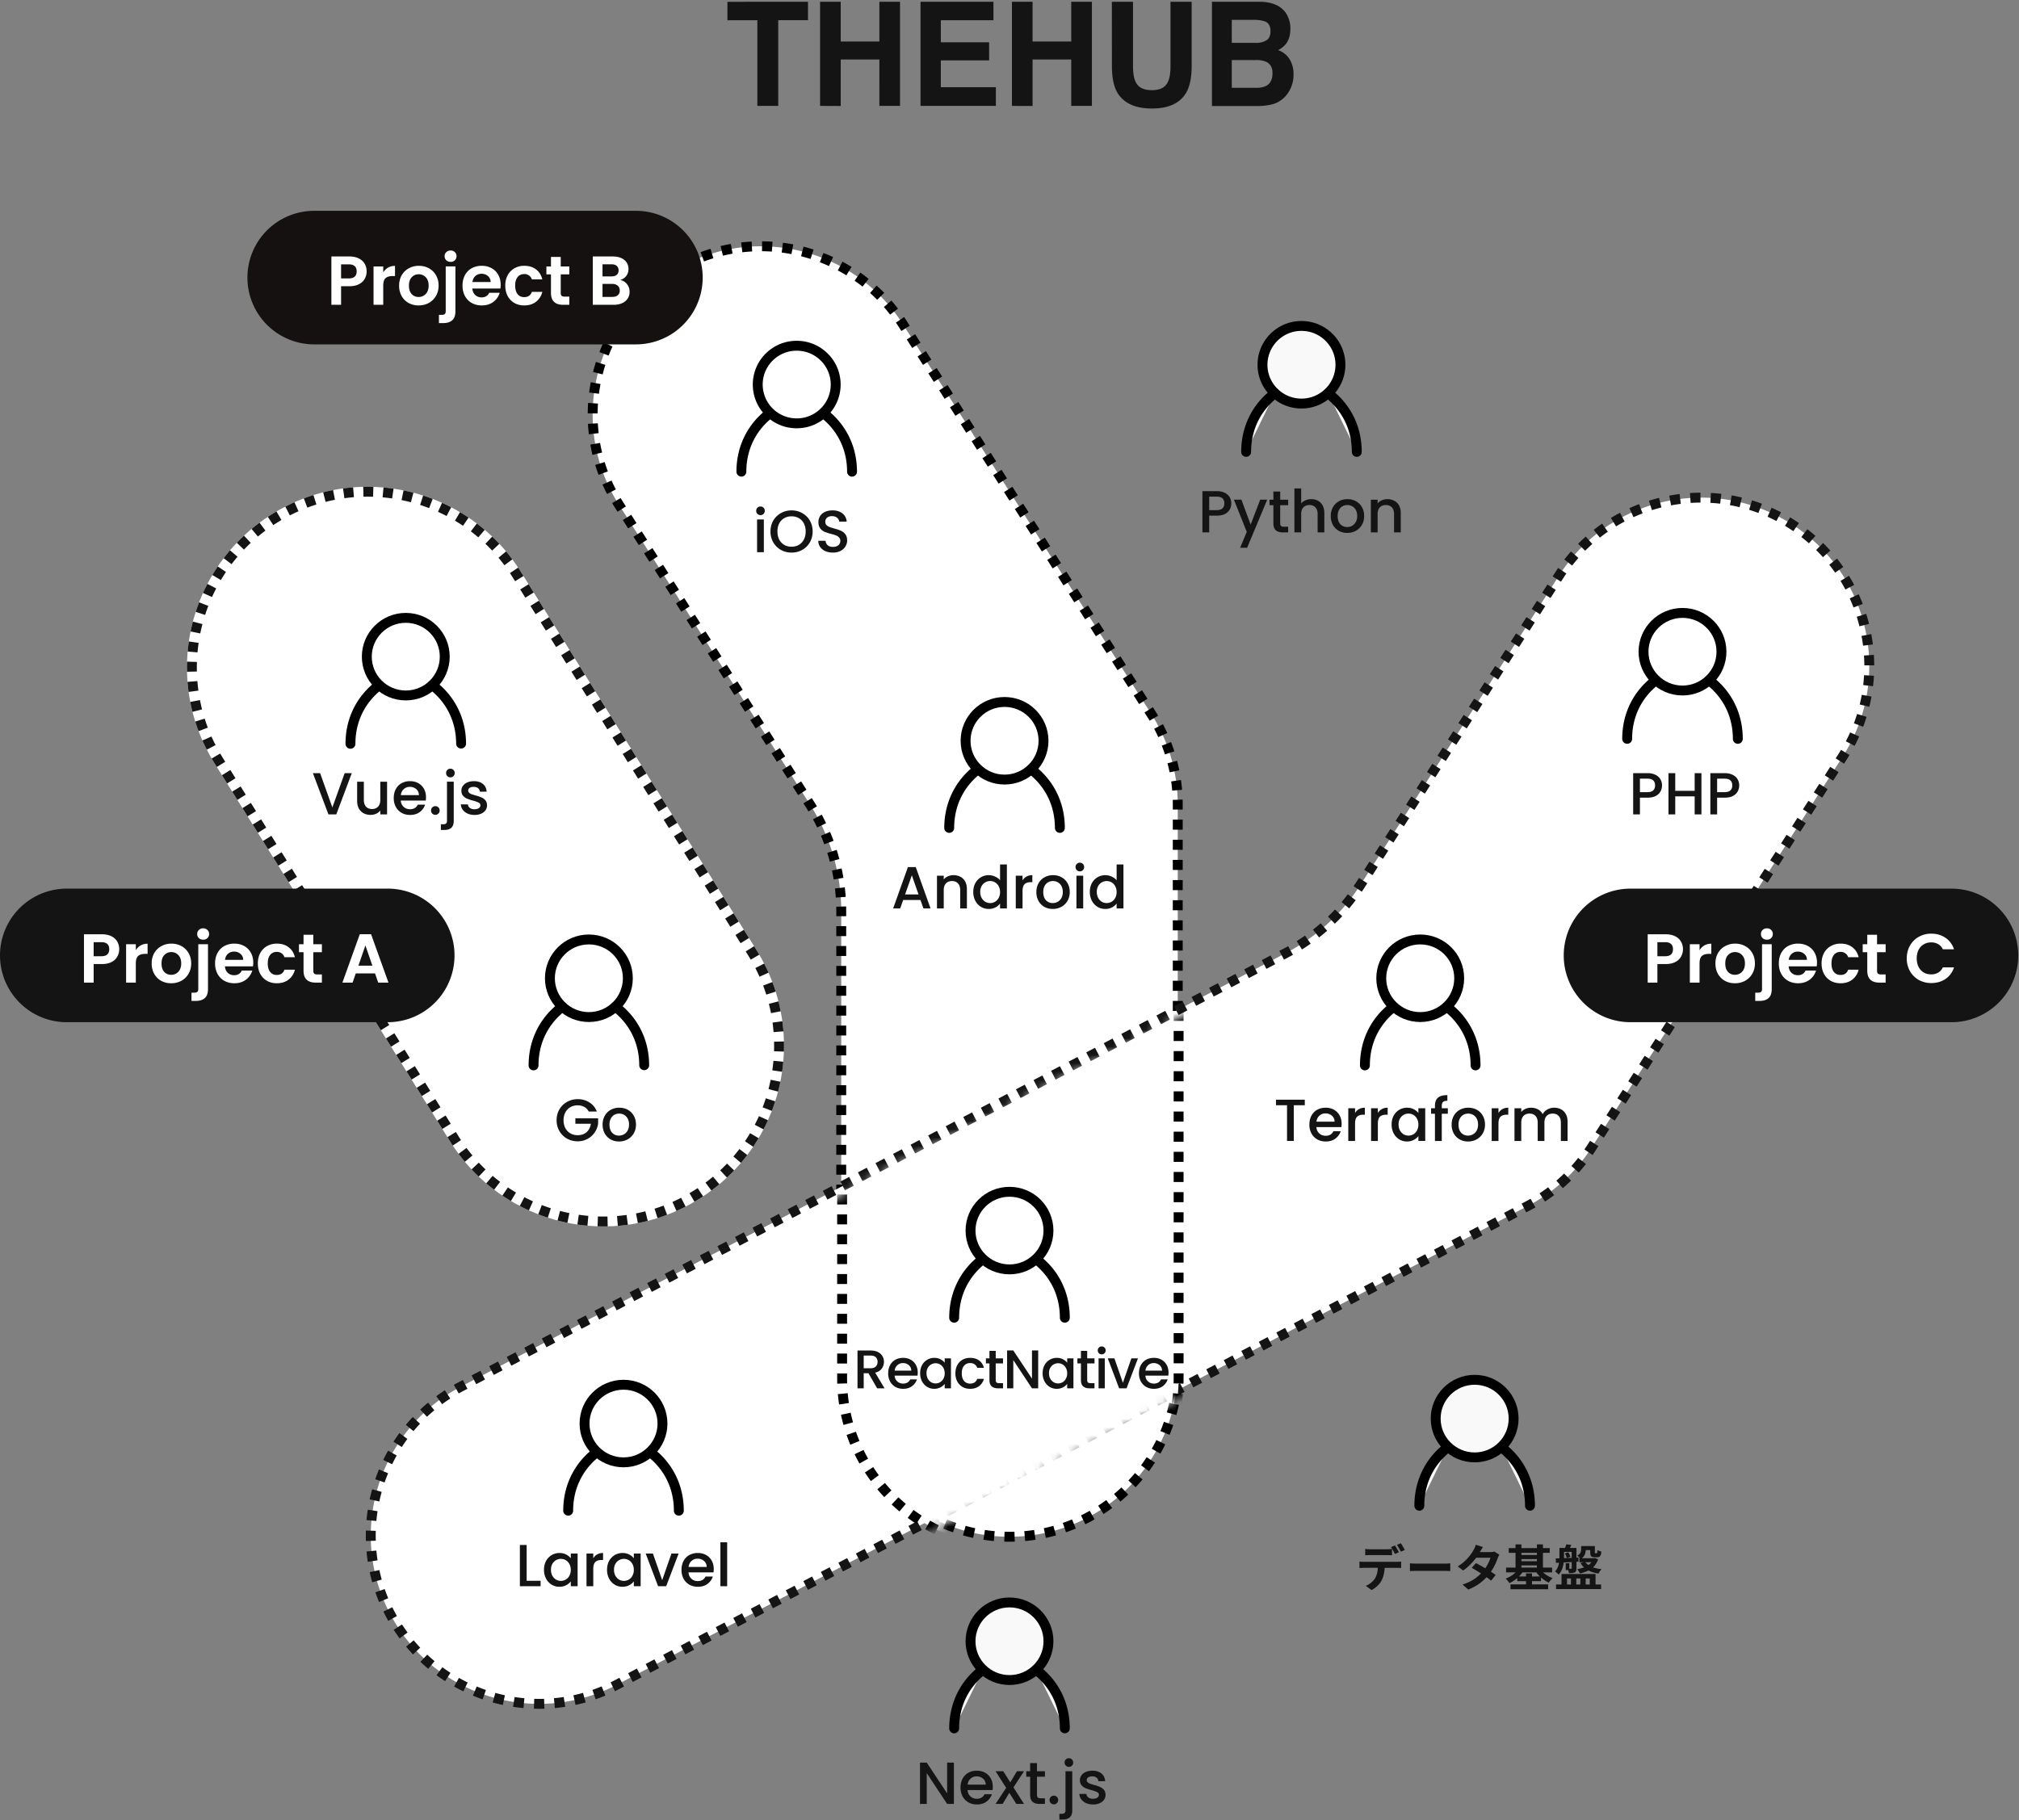 <svg width="244" height="220" viewBox="0 0 244 220" fill="none" xmlns="http://www.w3.org/2000/svg"><rect x="0" y="0" width="244" height="220" fill="#808080" stroke="none"/><path fill-rule="evenodd" clip-rule="evenodd" d="M101.666 110.146c0-4.554-1.3-9.014-3.747-12.855l-23.106-36.26c-6.035-9.471-3.25-22.04 6.221-28.075 9.47-6.035 22.04-3.25 28.075 6.22l30.039 47.142a20.336 20.336 0 013.185 10.927v68.176c0 11.23-9.103 20.333-20.333 20.333-11.23 0-20.334-9.103-20.334-20.333v-55.275z" fill="#fff"/><path fill-rule="evenodd" clip-rule="evenodd" d="M92.1 29.17c.422.004.844.02 1.264.048l-.081 1.193a19.79 19.79 0 00-1.192-.045l.01-1.196zm-2.524.134c.42-.048.84-.083 1.26-.105l.064 1.194a18.99 18.99 0 00-1.189.1l-.135-1.189zm5.046.038c.418.053.835.12 1.249.199l-.224 1.175c-.39-.075-.783-.137-1.178-.188l.153-1.186zm-7.536.4c.411-.098.824-.184 1.238-.257l.208 1.178c-.39.07-.78.15-1.167.243l-.279-1.164zm10.02.072c.408.104.813.22 1.215.347l-.363 1.14a19.73 19.73 0 00-1.147-.327l.294-1.16zm-12.438.666a20.79 20.79 0 011.198-.406l.349 1.144c-.379.116-.756.243-1.13.383l-.417-1.121zm14.846.1c.392.152.781.316 1.165.491l-.497 1.088c-.362-.165-.729-.32-1.1-.462l.432-1.116zm-17.157.925c.376-.195.756-.377 1.14-.547l.484 1.093c-.361.16-.72.332-1.074.516l-.55-1.062zm19.456.126c.371.198.737.407 1.098.628l-.625 1.02c-.34-.208-.685-.405-1.035-.592l.562-1.056zm-21.1.82c.18-.113.359-.224.54-.332l.612 1.027a20.085 20.085 0 00-1.008.643l-.673-.99c.174-.117.35-.234.53-.347zm23.255.501c.345.241.683.493 1.014.756l-.744.937c-.312-.248-.63-.486-.955-.713l.685-.98zm-25.784 1.39c.316-.275.642-.542.977-.8l.73.946a19.9 19.9 0 00-.921.756l-.786-.901zm27.764.182c.312.281.618.572.915.874l-.852.84c-.28-.285-.568-.56-.862-.824l.799-.89zm-29.566 1.593c.281-.312.572-.617.874-.914l.84.852c-.285.28-.56.567-.824.862l-.89-.8zm31.341.209c.275.316.543.642.801.977l-.947.73a19.594 19.594 0 00-.756-.92l.902-.787zm-32.913 1.77c.24-.344.493-.682.756-1.013l.936.744c-.247.312-.485.63-.712.956l-.98-.686zm34.456.23c.118.175.234.35.348.53l.326.512-1.008.643-.327-.513a18.075 18.075 0 00-.329-.5l.99-.672zm-35.777 1.927c.198-.372.407-.738.628-1.098l1.02.624a19.7 19.7 0 00-.592 1.036l-1.056-.562zm37.104.14l.653 1.025-1.008.642-.653-1.024 1.008-.643zm-38.154 2.159c.151-.393.315-.782.49-1.166l1.088.498c-.165.361-.32.728-.462 1.098l-1.116-.43zm39.46-.11l.653 1.025-1.008.643-.653-1.025 1.008-.643zM71.672 44.96c.103-.408.22-.814.347-1.215l1.14.362c-.12.38-.23.762-.328 1.147l-1.159-.294zm41.533-.468l.653 1.025-1.008.643-.653-1.025 1.008-.643zM71.2 47.443c.053-.418.12-.834.198-1.248l1.175.223c-.074.39-.136.783-.187 1.178l-1.186-.153zm43.311-.901l.654 1.024-1.009.643-.653-1.025 1.008-.642zm1.307 2.05l.653 1.024-1.009.643-.653-1.025 1.009-.643zm-44.79 1.373c.003-.422.02-.844.048-1.264l1.193.081a19.79 19.79 0 00-.045 1.192l-1.196-.01zm46.096.676l.653 1.025-1.009.643-.653-1.025 1.009-.643zM71.162 52.49c-.048-.42-.083-.84-.105-1.261l1.194-.063c.021.396.054.792.1 1.188l-1.189.136zm47.268.2l.653 1.025-1.009.643-.653-1.025 1.009-.642zM71.6 54.98a20.796 20.796 0 01-.257-1.239l1.178-.207c.069.39.15.779.242 1.166l-1.163.28zm48.136-.24l.653 1.025-1.009.643-.653-1.025 1.009-.643zm-47.398 2.658a20.82 20.82 0 01-.406-1.199l1.144-.348c.116.378.243.755.383 1.129l-1.121.418zm48.704-.608l.653 1.025-1.009.642-.653-1.025 1.009-.642zm-47.68 2.918a20.935 20.935 0 01-.546-1.139l1.093-.485c.16.361.332.72.516 1.074l-1.063.55zm48.986-.869l.653 1.025-1.009.643-.653-1.025 1.009-.643zm-48.039 2.513a21.254 21.254 0 01-.332-.54l1.027-.612c.102.17.207.34.314.51l.321.503-1.009.642-.32-.503zm49.345-.463l.653 1.025-1.009.642-.653-1.024 1.009-.643zm-47.74 2.981l-.642-1.007 1.009-.643.642 1.007-1.009.643zm49.046-.931l.653 1.024-1.009.643-.653-1.025 1.009-.642zm-47.762 2.946l-.642-1.008 1.008-.642.642 1.007-1.008.642zm49.068-.897l.653 1.025-1.009.643-.653-1.025 1.009-.643zM78.481 67.9l-.641-1.007 1.008-.643.642 1.007-1.009.643zm49.091-.861l.653 1.025-1.009.642-.653-1.024 1.009-.643zm-47.807 2.876l-.642-1.008 1.009-.643.642 1.008-1.009.642zm49.113-.826l.653 1.024-1.009.643-.653-1.025 1.009-.642zm-47.83 2.84l-.641-1.007 1.008-.643.642 1.007-1.008.643zm49.136-.79l.653 1.024-1.009.643-.653-1.025 1.009-.643zm-47.852 2.804l-.642-1.007 1.01-.642.641 1.007-1.009.642zm49.158-.755l.653 1.025-1.009.642-.653-1.025 1.009-.642zm-47.874 2.77l-.642-1.007 1.009-.643.642 1.007-1.01.643zm49.18-.72l.653 1.024-1.009.643-.653-1.025 1.009-.643zM84.9 77.971l-.642-1.008 1.008-.642.642 1.007-1.008.643zm49.202-.686l.653 1.025-1.009.642-.653-1.024 1.009-.643zm-47.919 2.7l-.642-1.007 1.01-.643.64 1.007-1.008.643zm49.225-.65l.653 1.024-1.009.643-.653-1.025 1.009-.642zM87.467 82l-.642-1.008 1.009-.642.642 1.007-1.01.642zm49.247-.616l.653 1.025-1.009.643-.653-1.025 1.009-.643zm-47.963 2.63l-.642-1.007 1.008-.643.642 1.007-1.008.643zm49.269-.58l.653 1.025-1.009.642-.653-1.024 1.009-.643zm-47.986 2.594l-.642-1.007 1.01-.643.64 1.008-1.008.642zm49.292-.545l.327.513c.106.167.21.335.312.505l-1.027.614c-.096-.16-.194-.319-.294-.476l-.327-.513 1.009-.643zm-48.008 2.56l-.642-1.007 1.009-.643.642 1.007-1.01.643zm49.227-.506c.184.351.357.707.52 1.067l-1.089.494a19.06 19.06 0 00-.491-1.006l1.06-.555zm-47.943 2.52l-.642-1.007 1.008-.642.642 1.007-1.008.642zm48.923-.358c.142.37.275.743.396 1.12l-1.138.366a19.786 19.786 0 00-.374-1.055l1.116-.431zm-47.64 2.373l-.642-1.007 1.01-.643.64 1.007-1.008.643zm48.368-.114c.1.383.189.769.268 1.157l-1.173.236c-.074-.366-.158-.73-.252-1.09l1.157-.303zm-47.084 2.129l-.642-1.008 1.009-.642.641 1.007-1.008.643zm47.553.198c.056.392.1.785.134 1.18l-1.192.102a19.668 19.668 0 00-.126-1.113l1.184-.169zm-46.27 1.816l-.641-1.007 1.008-.643.642 1.007-1.008.643zm.963 1.51l-.32-.503 1.008-.642.32.503c.105.163.207.327.307.493l-1.024.618a23.202 23.202 0 00-.29-.468zm45.508-.96c.006.197.009.395.009.593v.609h-1.196v-.609c0-.187-.003-.373-.008-.56l1.195-.034zm-44.167 3.368c-.16-.331-.327-.658-.502-.982l1.052-.57c.184.34.36.685.527 1.032l-1.077.52zm44.176-.949v1.218h-1.196V99.07h1.196zm-43.314 2.978a22.868 22.868 0 00-.407-1.025l1.101-.468c.151.356.294.715.428 1.077l-1.122.416zm43.314-.543v1.217h-1.196v-1.217h1.196zm-42.647 2.644a22.634 22.634 0 00-.308-1.059l1.14-.361c.116.368.225.739.324 1.112l-1.156.308zm42.647-.209v1.217h-1.196v-1.217h1.196zm-42.181 2.364c-.061-.363-.13-.724-.208-1.083l1.169-.253c.082.378.155.757.218 1.139l-1.179.197zm42.181.071v1.217h-1.196v-1.217h1.196zm-41.921 2.118a23.7 23.7 0 00-.105-1.098l1.188-.141c.046.383.082.768.11 1.154l-1.193.085zm41.921.317v1.217h-1.196v-1.217h1.196zm-41.863 1.335c0-.183-.002-.367-.006-.551l1.195-.028c.005.193.007.386.007.579v.601h-1.196v-.601zm41.863 1.1v1.217h-1.196v-1.217h1.196zm-41.863 1.905v-1.202h1.196v1.202h-1.196zm41.863.529v1.218h-1.196v-1.218h1.196zm-41.863 1.874v-1.202h1.196v1.202h-1.196zm41.863.561v1.218h-1.196v-1.218h1.196zm-41.863 1.842v-1.202h1.196v1.202h-1.196zm41.863.593v1.218h-1.196v-1.218h1.196zm-41.863 1.81v-1.201h1.196v1.201h-1.196zm41.863.625v1.217h-1.196v-1.217h1.196zm-41.863 1.779v-1.202h1.196v1.202h-1.196zm41.863.656v1.217h-1.196v-1.217h1.196zm-41.863 1.747v-1.202h1.196v1.202h-1.196zm41.863.688v1.217h-1.196v-1.217h1.196zm-41.863 1.715v-1.202h1.196v1.202h-1.196zm41.863.72v1.217h-1.196v-1.217h1.196zm-41.863 1.683v-1.201h1.196v1.201h-1.196zm41.863.751v1.218h-1.196v-1.218h1.196zm-41.863 1.653v-1.202h1.196v1.202h-1.196zm41.863.782v1.218h-1.196v-1.218h1.196zm-41.863 1.621v-1.202h1.196v1.202h-1.196zm41.863.814v1.218h-1.196v-1.218h1.196zm-41.863 1.589v-1.202h1.196v1.202h-1.196zm41.863.846v1.218h-1.196v-1.218h1.196zm-41.863 1.557v-1.201h1.196v1.201h-1.196zm41.863.878v1.217h-1.196v-1.217h1.196zm-41.863 1.526v-1.202h1.196v1.202h-1.196zm41.863.909v1.217h-1.196v-1.217h1.196zm-41.863 1.494v-1.202h1.196v1.202h-1.196zm41.863.941v1.217h-1.196v-1.217h1.196zm-41.863 1.462v-1.201h1.196v1.201h-1.196zm41.863.973v1.217h-1.196v-1.217h1.196zm-41.863 1.43v-1.201h1.196v1.201h-1.196zm41.863 1.004v1.218h-1.196v-1.218h1.196zm-41.863 1.4V150.4h1.196v1.202h-1.196zm41.863 1.035v1.218h-1.196v-1.218h1.196zm-41.863 1.368v-1.202h1.196v1.202h-1.196zm41.863 1.067v1.218h-1.196v-1.218h1.196zm-41.863 1.336v-1.201h1.196v1.201h-1.196zm41.863 1.099v1.218h-1.196v-1.218h1.196zm-41.863 1.304v-1.201h1.196v1.201h-1.196zm41.863 1.131v1.217h-1.196v-1.217h1.196zm-41.863 1.273v-1.202h1.196v1.202h-1.196zm41.863 1.162v1.217h-1.196v-1.217h1.196zm-41.863 1.241v-1.202h1.196v1.202h-1.196zm41.863 1.194v.608c0 .212-.003.423-.01.634l-1.195-.036c.006-.198.009-.398.009-.598v-.608h1.196zm-41.863.608v-.6h1.196v.6c0 .2.003.4.009.598l-1.195.036c-.007-.211-.01-.422-.01-.634zm.236 3.15a20.667 20.667 0 01-.151-1.255l1.191-.107c.036.398.083.793.142 1.183l-1.182.179zm41.542-1.255c-.038.422-.088.841-.151 1.255l-1.182-.179c.059-.39.106-.785.142-1.183l1.191.107zm-41.014 3.728a21.777 21.777 0 01-.302-1.228l1.17-.25c.083.39.178.776.284 1.157l-1.152.321zm40.637-1.228c-.089.414-.19.823-.302 1.228l-1.152-.321c.106-.381.201-.767.284-1.157l1.17.25zm-39.812 3.618a20.98 20.98 0 01-.449-1.182l1.131-.391c.13.377.271.749.423 1.115l-1.105.458zm39.134-1.182a20.98 20.98 0 01-.449 1.182l-1.105-.458c.152-.366.293-.738.423-1.115l1.131.391zm-38.026 3.454c-.207-.366-.403-.74-.589-1.119l1.075-.525c.175.358.36.71.555 1.056l-1.041.588zm37.058-1.119c-.186.379-.382.753-.589 1.119l-1.041-.588c.195-.346.38-.698.555-1.056l1.075.525zm-35.684 3.241a22.06 22.06 0 01-.719-1.04l1.004-.651c.216.334.443.661.678.981l-.963.71zm34.44-1.04c-.23.354-.47.701-.719 1.04l-.963-.71c.235-.32.462-.647.678-.981l1.004.651zm-32.82 2.98a20.379 20.379 0 01-.839-.946l.918-.766c.255.305.519.603.791.892l-.87.82zm31.32-.946c-.27.324-.55.64-.839.946l-.87-.82c.272-.289.536-.587.791-.892l.918.766zM108.6 181.5c-.324-.27-.64-.55-.947-.839l.82-.87c.29.272.587.536.893.791l-.766.918zm27.747-.839c-.306.289-.622.569-.946.839l-.766-.918c.306-.255.603-.519.893-.791l.819.87zM110.634 183a22.06 22.06 0 01-1.04-.719l.71-.963c.32.235.647.461.981.678l-.651 1.004zm23.773-.719a22.06 22.06 0 01-1.04.719l-.651-1.004c.334-.217.661-.443.981-.678l.71.963zm-21.572 1.963c-.38-.186-.753-.382-1.119-.589l.588-1.041c.346.195.698.38 1.056.555l-.525 1.075zm19.45-.589c-.366.207-.739.403-1.119.589l-.525-1.075c.358-.175.71-.36 1.056-.555l.588 1.041zm-17.115 1.557a20.98 20.98 0 01-1.182-.449l.458-1.105c.366.152.738.293 1.114.423l-.39 1.131zm14.843-.449a20.98 20.98 0 01-1.182.449l-.39-1.131c.376-.13.748-.271 1.114-.423l.458 1.105zm-12.407 1.127c-.414-.089-.823-.19-1.228-.302l.32-1.153c.382.107.768.202 1.158.285l-.25 1.17zm10.017-.302c-.405.112-.814.213-1.228.302l-.25-1.17c.39-.083.776-.178 1.158-.285l.32 1.153zm-7.517.679a20.667 20.667 0 01-1.255-.151l.178-1.182c.391.059.786.106 1.184.142l-.107 1.191zm5.044-.151c-.414.063-.833.113-1.255.151l-.107-1.191a20.03 20.03 0 001.184-.142l.178 1.182zm-3.15.236c-.211 0-.423-.003-.633-.01l.036-1.195a19.71 19.71 0 001.195 0l.036 1.195c-.21.007-.422.01-.634.01z" fill="#000"/><path fill-rule="evenodd" clip-rule="evenodd" d="M216.555 63.375c9.451 6.067 12.193 18.647 6.125 28.097l-30.344 47.258a20.328 20.328 0 01-7.64 7.008l-110.09 57.875c-9.936 5.223-22.226 1.406-27.454-8.528-5.232-9.941-1.412-22.241 8.532-27.468l99.74-52.431a23.93 23.93 0 008.998-8.249L188.461 69.5c6.067-9.449 18.645-12.19 28.094-6.125z" fill="#fff"/><path fill-rule="evenodd" clip-rule="evenodd" d="M205.508 60.749c-.398.001-.795.015-1.192.04l-.077-1.193c.421-.027.842-.041 1.264-.043l.005 1.196zm2.379.134c-.395-.047-.791-.08-1.187-.103l.067-1.194c.42.023.84.06 1.26.11l-.14 1.187zm-4.758.02a19.6 19.6 0 00-1.178.183l-.219-1.176c.414-.077.83-.142 1.249-.195l.148 1.187zm7.103.401a19.565 19.565 0 00-1.166-.246l.212-1.177c.413.074.826.16 1.237.26l-.283 1.163zm-9.446.036c-.386.096-.768.204-1.148.323l-.359-1.14a20.98 20.98 0 011.217-.344l.29 1.16zm11.723.667c-.373-.14-.749-.27-1.128-.386l.353-1.143c.401.124.8.26 1.197.41l-.422 1.119zm-13.997.048a19.62 19.62 0 00-1.1.459l-.493-1.09a20.77 20.77 0 011.166-.486l.427 1.117zm16.172.925a19.907 19.907 0 00-1.072-.52l.488-1.09c.383.17.762.354 1.138.55l-.554 1.06zm-18.343.058a19.29 19.29 0 00-1.037.588l-.621-1.022c.361-.22.728-.428 1.1-.624l.558 1.058zm19.891.84a21.854 21.854 0 00-.508-.315l.616-1.025a21.444 21.444 0 011.066.684l-.676.987a20.55 20.55 0 00-.498-.33zm-21.927.398c-.326.226-.645.462-.958.709l-.74-.94c.331-.261.67-.512 1.016-.752l.682.983zm24.307 1.395a19.63 19.63 0 00-.919-.759l.734-.945c.334.26.659.529.974.805l-.789.899zm-26.178.08c-.295.263-.584.537-.865.82l-.849-.842c.298-.3.604-.59.918-.87l.796.892zm27.871 1.599a20.128 20.128 0 00-.821-.865l.842-.85c.301.298.591.605.871.918l-.892.797zm-29.549.093c-.261.297-.514.603-.759.919l-.945-.734c.26-.334.528-.66.805-.974l.899.79zm31.024 1.777a19.471 19.471 0 00-.709-.957l.939-.741c.262.332.513.67.753 1.016l-.983.682zm-32.486.105c-.112.164-.222.33-.33.498l-.317.493-1.006-.647.316-.492c.115-.178.231-.354.35-.528l.987.676zm33.724 1.932a19.454 19.454 0 00-.588-1.037l1.022-.622c.22.361.428.728.624 1.1l-1.058.559zm-35.003.044l-.633.985-1.006-.646.632-.985 1.007.646zm35.986 2.127a19.336 19.336 0 00-.458-1.1l1.089-.494c.174.385.337.774.487 1.167l-1.118.427zm-37.252-.157l-.632.985-1.007-.646.633-.985 1.006.646zm37.968 2.431a19.89 19.89 0 00-.324-1.148l1.141-.359c.127.403.241.809.343 1.218l-1.16.29zm-39.233-.46l-.632.985-1.007-.647.633-.985 1.006.647zm-1.265 1.97l-.633.985-1.006-.646.633-.985 1.006.646zm40.935.834a19.5 19.5 0 00-.183-1.179l1.176-.22c.077.415.142.832.194 1.25l-1.187.149zm-42.2 1.136l-.633.986-1.006-.647.632-.985 1.007.646zm42.354 1.242a20.57 20.57 0 00-.041-1.191l1.193-.077c.028.42.042.842.044 1.264l-1.196.004zm-43.619.729l-.633.985-1.006-.646.632-.986 1.007.647zm43.484 1.651c.047-.395.081-.791.104-1.188l1.194.068c-.024.42-.06.84-.11 1.26l-1.188-.14zm-44.75.32l-.632.984-1.007-.646.633-.985 1.006.646zm44.329 2.026c.094-.388.176-.776.246-1.166l1.178.21c-.075.415-.162.827-.262 1.238l-1.162-.282zm-45.594-.056l-.632.985-1.007-.647.633-.985 1.006.647zm44.891 2.333c.141-.374.27-.75.386-1.128l1.143.352c-.124.402-.26.801-.409 1.197l-1.12-.421zm-46.156-.363l-.633.985-1.006-.646.633-.985 1.006.646zm-1.265 1.97l-.633.985-1.006-.646.632-.985 1.007.646zm46.448.568c.184-.354.358-.712.519-1.073l1.092.49a21.98 21.98 0 01-.551 1.137l-1.06-.554zm-47.713 1.403l-.633.985-1.007-.646.633-.986 1.007.647zm46.814.145c.108-.169.213-.338.315-.508l1.025.616c-.108.18-.219.36-.334.538l-.33.513-1.006-.646.33-.513zm-48.08 1.825l-.632.985-1.007-.646.633-.985 1.006.646zm46.431.743l.659-1.027 1.007.646-.66 1.027-1.006-.646zm-47.696 1.227l-.633.986-1.006-.647.633-.985 1.006.646zm46.376.828l.66-1.028 1.006.646-.659 1.028-1.007-.646zm-47.641 1.143l-.633.985-1.006-.646.632-.986 1.007.647zm46.322.911l.66-1.027 1.006.646-.66 1.028-1.006-.647zm-47.587 1.06l-.633.984-1.006-.646.632-.985 1.007.646zm46.268.995l.659-1.027 1.007.646-.66 1.027-1.006-.646zm-47.534.974l-.632.986-1.007-.647.633-.985 1.006.646zm46.214 1.081l.66-1.028 1.006.646-.659 1.028-1.007-.646zm-47.479.89l-.632.985-1.007-.646.633-.985 1.006.646zm46.16 1.164l.66-1.027 1.006.646-.66 1.027-1.006-.646zm-47.425.806l-.633.985-1.006-.646.633-.985 1.006.646zm46.106 1.249l.659-1.027 1.007.646-.66 1.027-1.006-.646zm-47.371.722l-.317.492c-.114.178-.23.354-.348.528l-.99-.672c.113-.166.224-.333.332-.502l.316-.493 1.007.647zm46.051 1.333l.66-1.028 1.006.646-.659 1.028-1.007-.646zm-47.454.715c-.255.336-.518.666-.789.988l-.915-.77c.258-.307.508-.62.751-.94l.953.722zm46.135 1.339l.66-1.027 1.006.646-.659 1.027-1.007-.646zm-47.764.596c-.288.308-.584.609-.887.902l-.831-.861c.289-.279.57-.565.844-.858l.874.817zm46.445 1.459l.659-1.027 1.007.646-.66 1.027-1.006-.646zm-48.264.297c-.318.277-.644.546-.976.806l-.737-.942c.315-.247.625-.503.927-.766l.786.902zm-1.991 1.56c-.345.243-.696.476-1.054.701l-.636-1.012c.34-.214.674-.436 1.001-.667l.689.978zm48.935.197l.66-1.027 1.007.646-.66 1.028-1.007-.647zm-51.077 1.15c-.183.103-.369.203-.556.301l-.53.279-.557-1.059.531-.278c.178-.094.354-.189.529-.287l.583 1.044zm49.758.905l.66-1.027 1.006.646-.659 1.027-1.007-.646zm-51.905.233l-1.061.558-.557-1.059 1.061-.558.557 1.059zm-2.122 1.115l-1.061.558-.557-1.058 1.061-.558.557 1.058zm52.708.707l.659-1.028 1.007.647-.66 1.027-1.006-.646zm-54.83.409l-1.061.558-.557-1.059 1.061-.558.557 1.059zm-2.123 1.116l-1.061.557-.556-1.058 1.061-.558.556 1.059zm55.634.529l.659-1.027 1.007.646-.66 1.028-1.006-.647zm-57.756.586l-1.061.558-.556-1.059 1.061-.558.556 1.059zm-2.122 1.116l-1.061.558-.556-1.059 1.061-.558.556 1.059zm58.558.353l.66-1.027 1.006.646-.659 1.027-1.007-.646zm-60.68.762l-1.061.558-.557-1.059 1.062-.557.556 1.058zm-2.122 1.116l-1.061.558-.557-1.059 1.061-.558.557 1.059zm61.483.177l.66-1.028 1.006.647-.66 1.027-1.006-.646zm-63.605.938l-1.061.558-.557-1.058 1.061-.558.557 1.058zm-2.122 1.116l-1.061.558-.557-1.059 1.061-.558.557 1.059zm64.408 0l.659-1.027 1.007.646-.66 1.028-1.006-.647zm-66.53 1.116l-1.062.557-.556-1.058 1.061-.558.557 1.059zm65.21.939l.66-1.027 1.006.646-.659 1.027-1.007-.646zm-67.333.176l-1.061.558-.556-1.059 1.061-.558.556 1.059zm-2.122 1.116l-1.061.557-.556-1.058 1.061-.558.556 1.059zm68.136.763l.66-1.028 1.006.647-.66 1.027-1.006-.646zm-70.258.352l-1.061.558-.556-1.059 1.061-.557.556 1.058zm-2.122 1.116l-1.061.558-.557-1.059 1.062-.558.556 1.059zm71.061.586l.659-1.027 1.007.646-.66 1.028-1.006-.647zm-73.183.529l-1.061.558-.557-1.058 1.061-.558.557 1.058zm-2.122 1.116l-1.061.558-.557-1.059 1.061-.558.557 1.059zm73.985.41l.66-1.027 1.006.646-.659 1.027-1.007-.646zm-76.107.706l-1.061.557-.557-1.058 1.061-.558.557 1.059zm-2.122 1.115l-1.062.558-.556-1.059 1.061-.558.557 1.059zm76.91.234l.66-1.028 1.006.647-.66 1.027-1.006-.646zm-79.033.882l-1.061.557-.556-1.058 1.061-.558.556 1.059zm-2.122 1.115l-1.061.558-.556-1.059 1.061-.557.556 1.058zm80.166-.456l.329-.514 1.007.646-.33.514a23.78 23.78 0 01-.373.562l-.986-.679c.12-.174.238-.351.353-.529l.503.323-.503-.323zm-82.288 1.572l-1.061.558-.556-1.059 1.061-.558.556 1.059zm80.362.954c.283-.315.556-.64.819-.973l.939.74c-.278.354-.568.698-.868 1.032l-.89-.799zm-82.484.161l-1.061.558-.557-1.059 1.061-.557.557 1.058zm-2.122 1.116l-1.061.558-.557-1.059 1.061-.558.557 1.059zm82.789.501c.321-.277.634-.563.937-.86l.837.855c-.322.315-.653.619-.994.912l-.78-.907zm-84.911.615l-1.061.557-.557-1.058 1.061-.558.557 1.059zm-2.122 1.115l-1.061.558-.557-1.059 1.061-.558.557 1.059zm85.002-.201c.355-.233.702-.477 1.04-.732l.72.956c-.359.27-.727.529-1.103.776l-.657-1zm-87.124 1.317l-1.062.557-.556-1.058 1.06-.558.558 1.059zm85.482-.348c.188-.099.374-.2.558-.305l.59 1.04c-.195.111-.392.219-.591.324h-.001l-.529.278-.556-1.059.529-.278zm-87.605 1.463l-1.06.558-.557-1.059 1.06-.557.557 1.058zm84.959-.072l1.058-.556.557 1.059-1.059.556-.556-1.059zm-87.08 1.188l-1.062.558-.556-1.059 1.06-.558.557 1.059zm84.962-.075l1.059-.556.557 1.058-1.059.557-.557-1.059zm-87.085 1.19l-1.061.558-.556-1.059 1.06-.557.557 1.058zm84.968-.077l1.059-.556.556 1.058-1.058.557-.557-1.059zm-87.09 1.193l-1.061.558-.557-1.059 1.061-.558.557 1.059zm84.973-.08l1.059-.556.556 1.058-1.058.557-.557-1.059zm-87.095 1.195l-1.061.558-.557-1.058 1.061-.558.557 1.058zm84.978-.082l1.059-.556.556 1.058-1.058.557-.557-1.059zm-87.1 1.198l-1.061.558-.557-1.059 1.061-.558.557 1.059zm84.983-.085l1.059-.556.556 1.058-1.058.557-.557-1.059zm-87.105 1.201l-1.061.557-.557-1.058 1.061-.558.557 1.059zm84.988-.088l1.058-.556.557 1.058-1.059.557-.556-1.059zm-87.11 1.203l-1.062.558-.556-1.059 1.06-.558.557 1.059zm84.993-.09l1.058-.556.557 1.058-1.059.557-.556-1.059zm-87.116 1.206l-1.06.558-.557-1.059 1.06-.558.557 1.059zm84.999-.093l1.058-.556.557 1.058-1.059.557-.556-1.059zm-87.12 1.208l-1.062.558-.556-1.059 1.06-.557.557 1.058zm85.003-.095l1.058-.556.557 1.058-1.059.557-.556-1.059zm-87.126 1.211l-1.061.558-.556-1.059 1.06-.558.557 1.059zm85.008-.098l1.059-.556.557 1.058-1.059.557-.557-1.059zm-87.13 1.213l-1.061.558-.557-1.058 1.061-.558.557 1.058zm85.013-.1l1.059-.556.556 1.058-1.058.557-.557-1.059zm-87.135 1.216l-1.061.558-.557-1.059L70.79 159l.557 1.059zm85.018-.103l1.059-.556.556 1.058-1.058.557-.557-1.059zm-87.14 1.219l-1.061.557-.557-1.058 1.061-.558.557 1.059zm85.023-.106l1.059-.557.556 1.059-1.058.557-.557-1.059zm-87.145 1.221l-1.061.558-.557-1.059 1.061-.558.557 1.059zm85.028-.108l1.059-.557.556 1.059-1.058.557-.557-1.059zm-87.15 1.224l-1.062.557-.556-1.058 1.06-.558.557 1.059zm85.033-.111l1.059-.557.556 1.059-1.058.557-.557-1.059zm-87.156 1.226l-1.06.558-.557-1.059 1.06-.557.557 1.058zm85.039-.113l1.058-.557.557 1.059-1.059.557-.556-1.059zm-87.16 1.229l-1.062.558-.556-1.059 1.06-.558.557 1.059zm85.043-.116l1.058-.557.557 1.059-1.059.557-.556-1.059zm-87.166 1.231l-1.061.558-.557-1.059 1.061-.557.557 1.058zm85.049-.118l1.058-.557.557 1.059-1.059.557-.556-1.059zm-87.171 1.234l-.53.279c-.178.093-.353.188-.526.286l-.588-1.042c.184-.103.37-.204.557-.303l.53-.279.557 1.059zm85.054-.121l1.058-.557.557 1.059-1.059.556-.556-1.058zm-87.13 1.303a19.88 19.88 0 00-.982.676l-.708-.963c.338-.249.685-.488 1.04-.718l.65 1.005zm85.012-.19l1.059-.557.557 1.059-1.059.556-.557-1.058zm-2.117 1.113l1.059-.557.556 1.059-1.058.556-.557-1.058zm-84.816.489a19.24 19.24 0 00-.893.791l-.82-.871c.306-.288.622-.568.947-.839l.766.919zm82.699.624l1.059-.557.556 1.059-1.058.556-.557-1.058zm-84.434 1.01c-.273.29-.537.588-.79.893l-.92-.765c.269-.323.548-.639.838-.947l.872.819zm82.317.103l1.059-.557.556 1.059-1.058.556-.557-1.058zm-2.117 1.113l1.059-.557.556 1.059-1.058.556-.557-1.058zm-81.724.617c-.236.321-.461.649-.676.982l-1.006-.647c.228-.354.467-.702.717-1.043l.965.708zm79.607.496l1.058-.557.557 1.059-1.059.556-.556-1.058zm-2.117 1.113l1.058-.557.557 1.059-1.059.556-.556-1.058zm-78.781.395c-.195.347-.38.7-.553 1.057l-1.076-.522c.184-.379.38-.753.586-1.121l1.043.586zm76.664.718l1.058-.557.557 1.059-1.059.556-.556-1.058zm-2.117 1.113l1.058-.557.557 1.059-1.059.556-.556-1.058zm-75.588.314c-.151.368-.292.74-.421 1.116l-1.131-.389c.137-.398.286-.793.447-1.183l1.105.456zm73.471.799l1.058-.557.557 1.059-1.059.556-.556-1.058zm-2.118 1.112l1.059-.556.557 1.059-1.059.556-.557-1.059zm-72.128.344c-.106.383-.201.77-.285 1.159l-1.17-.251c.09-.412.19-.822.303-1.228l1.152.32zm70.011.769l1.059-.556.556 1.059-1.058.556-.557-1.059zm-2.117 1.113l1.059-.556.556 1.059-1.058.556-.557-1.059zm-68.393.45c-.06.393-.108.788-.144 1.184l-1.191-.108c.038-.421.089-.839.152-1.256l1.183.18zm66.276.663l1.059-.556.556 1.059-1.058.556-.557-1.059zm-2.117 1.113l1.059-.556.556 1.059-1.058.556-.557-1.059zm-2.117 1.113l1.058-.556.557 1.059-1.059.556-.556-1.059zm-62.258-.515a19.69 19.69 0 000 1.193l-1.195.037a20.874 20.874 0 010-1.266l1.195.036zm60.141 1.628l1.058-.556.557 1.059-1.059.556-.556-1.059zm-2.117 1.113l1.058-.556.557 1.058-1.059.557-.556-1.059zm-57.951-.358c.036.395.084.79.144 1.183l-1.182.182a20.827 20.827 0 01-.153-1.256l1.19-.109zm55.834 1.471l1.058-.556.557 1.058-1.059.557-.556-1.059zm-2.117 1.113l1.058-.556.557 1.058-1.059.557-.556-1.059zm-53.356-.228c.084.387.18.773.287 1.157l-1.151.324a20.8 20.8 0 01-.305-1.228l1.169-.253zm51.238 1.341l1.059-.556.556 1.058-1.058.557-.557-1.059zm-2.117 1.113l1.059-.556.556 1.058-1.058.557-.557-1.059zm-48.476-.159c.13.374.271.745.425 1.114l-1.104.46a20.81 20.81 0 01-.45-1.181l1.129-.393zm46.36 1.272l1.058-.556.556 1.058-1.058.557-.557-1.059zm-2.118 1.113l1.059-.556.556 1.058-1.058.557-.557-1.059zm-43.325-.184a20.851 20.851 0 00.557 1.058l-1.042.588a21.505 21.505 0 01-.59-1.121l1.075-.525zm41.208 1.297l1.059-.556.556 1.058-1.059.557-.556-1.059zm-2.117 1.113l1.058-.556.557 1.058-1.059.557-.556-1.059zm-37.918-.333c.217.336.443.663.677.981l-.963.709a21.536 21.536 0 01-.718-1.04l1.004-.65zm35.8 1.446l1.06-.556.556 1.058-1.059.557-.556-1.059zm-34.388.473c.256.307.52.604.79.892l-.87.82a20.57 20.57 0 01-.838-.946l.918-.766zm32.272.64l1.058-.556.557 1.058-1.059.557-.556-1.059zm-2.117 1.113l1.058-.557.557 1.059-1.059.557-.556-1.059zm-28.52-.019c.29.273.587.536.892.789l-.765.92a21.32 21.32 0 01-.947-.837l.82-.872zm26.402 1.132l1.059-.557.557 1.059-1.059.557-.556-1.059zm-24.571.39c.321.236.649.461.982.676l-.647 1.005a20.901 20.901 0 01-1.042-.716l.707-.965zm22.454.723l1.059-.557.556 1.059-1.058.557-.557-1.059zm-1.588.835l.53-.279.556 1.059-.529.278c-.188.099-.376.194-.565.287l-.525-1.075c.179-.087.356-.177.534-.27zm-18.863-.268c.347.195.7.379 1.057.552l-.522 1.076a20.196 20.196 0 01-1.12-.585l.585-1.043zm16.131 1.453c.373-.129.745-.271 1.113-.424l.46 1.104a20.46 20.46 0 01-1.18.45l-.393-1.13zm-13.986-.413c.367.151.739.292 1.115.421l-.39 1.131a20.9 20.9 0 01-1.182-.447l.456-1.105zm11.692 1.057a19.8 19.8 0 001.157-.287l.323 1.152c-.408.114-.817.215-1.228.304l-.252-1.169zm-9.439-.283c.383.107.769.202 1.158.285l-.25 1.17a21.47 21.47 0 01-1.228-.302l.32-1.153zm7.085.643c.394-.036.788-.084 1.182-.144l.181 1.182c-.418.064-.836.115-1.255.153l-.108-1.191zm-4.755-.143c.393.059.787.107 1.184.143l-.109 1.192c-.42-.039-.838-.089-1.255-.153l.18-1.182zm2.373.216c.397.012.794.012 1.192 0l.036 1.195c-.422.013-.844.013-1.264 0l.036-1.195z" fill="#141414"/><mask id="mask0_539_1197" style="mask-type:alpha" maskUnits="userSpaceOnUse" x="94" y="114" width="65" height="81"><path d="M96.882 146.882l61.598-32.294v45.75l-63.99 34.387 2.392-47.843z" fill="#C4C4C4"/></mask><g mask="url(#mask0_539_1197)" fill-rule="evenodd" clip-rule="evenodd"><path d="M101.77 111.342c0-4.554-1.3-9.014-3.748-12.855l-23.106-36.26c-6.034-9.471-3.249-22.04 6.222-28.075 9.47-6.035 22.04-3.25 28.074 6.221l30.039 47.141a20.337 20.337 0 013.186 10.927v68.176c0 11.23-9.104 20.334-20.334 20.334s-20.333-9.104-20.333-20.334v-55.275z" fill="#fff"/><path d="M92.204 30.366c.422.003.843.02 1.263.048l-.08 1.193a19.79 19.79 0 00-1.192-.045l.009-1.196zm-2.525.134c.42-.048.84-.083 1.26-.105l.064 1.194a18.96 18.96 0 00-1.188.1l-.136-1.19zm5.047.037c.418.054.834.12 1.248.2l-.223 1.174a19.89 19.89 0 00-1.178-.187l.153-1.187zm-7.536.401c.41-.098.824-.184 1.238-.257l.207 1.178c-.39.069-.78.15-1.167.242l-.278-1.163zm10.019.072c.408.103.814.22 1.215.347l-.362 1.14c-.38-.12-.762-.23-1.147-.328l.294-1.16zm-12.438.666a21.1 21.1 0 011.198-.406l.35 1.144c-.38.116-.756.243-1.13.382l-.418-1.12zm14.846.1c.393.152.782.316 1.165.491l-.497 1.088a19.95 19.95 0 00-1.099-.463l.431-1.115zM82.46 32.7c.377-.194.757-.377 1.14-.547l.485 1.094c-.361.16-.72.332-1.075.516l-.55-1.063zm19.456.127c.372.198.738.407 1.098.628l-.625 1.02a19.18 19.18 0 00-1.035-.592l.562-1.056zm-21.099.82c.179-.114.358-.224.54-.332l.612 1.027a20.085 20.085 0 00-1.009.643l-.672-.99c.174-.118.35-.234.529-.348zm23.255.5c.344.242.682.494 1.014.757l-.744.936a19.389 19.389 0 00-.956-.712l.686-.98zm-25.785 1.391c.316-.275.642-.542.977-.801l.73.947c-.316.244-.623.496-.92.756l-.787-.902zm27.765.182c.312.28.617.572.914.874l-.852.84a18.56 18.56 0 00-.862-.824l.8-.89zm-29.566 1.593c.28-.312.572-.617.874-.915l.839.852c-.284.28-.559.568-.824.863l-.89-.8zm31.34.209c.276.316.543.641.802.977l-.947.73a20.241 20.241 0 00-.756-.921l.901-.786zm-32.913 1.77c.241-.344.493-.682.756-1.013l.937.744c-.248.312-.485.63-.712.955l-.98-.685zm34.456.23c.118.174.235.35.348.53l.327.512-1.009.642-.326-.512a20.695 20.695 0 00-.329-.5l.989-.672zM73.593 41.45c.197-.372.407-.738.627-1.099l1.02.625a19.7 19.7 0 00-.591 1.035l-1.056-.561zm37.104.14l.653 1.024-1.009.643-.653-1.025 1.009-.642zm-38.155 2.159a21.6 21.6 0 01.49-1.166l1.089.497c-.166.362-.32.729-.463 1.1l-1.116-.431zm39.461-.11l.653 1.025-1.009.643-.653-1.025 1.009-.643zm-40.228 2.518c.104-.408.22-.814.348-1.216l1.14.363c-.121.38-.23.762-.328 1.147l-1.16-.294zm41.534-.468l.653 1.025-1.009.642-.653-1.024 1.009-.643zM71.303 48.64a21 21 0 01.199-1.249l1.175.224c-.074.39-.137.783-.188 1.178l-1.186-.153zm43.312-.902l.653 1.025-1.009.643-.653-1.025 1.009-.643zm1.306 2.05l.653 1.025-1.009.643-.653-1.025 1.009-.643zm-44.79 1.374c.004-.422.02-.844.049-1.264l1.193.081a19.79 19.79 0 00-.045 1.192l-1.196-.01zm46.096.676l.653 1.024-1.009.643-.653-1.025 1.009-.642zm-45.961 1.848c-.048-.42-.083-.84-.106-1.26l1.195-.063c.02.396.054.792.099 1.188l-1.188.135zm47.267.201l.653 1.025-1.009.643-.653-1.025 1.009-.643zm-46.83 2.289a20.796 20.796 0 01-.256-1.238l1.178-.207c.069.39.15.779.242 1.166l-1.163.279zm48.136-.24l.653 1.026-1.009.642-.653-1.024 1.009-.643zm-47.398 2.659a20.82 20.82 0 01-.405-1.199l1.144-.349c.115.38.243.756.382 1.13l-1.12.418zm48.704-.608l.653 1.024-1.008.643-.654-1.025 1.009-.642zm-47.679 2.918a21.01 21.01 0 01-.547-1.139l1.093-.485c.16.361.332.72.516 1.074l-1.062.55zm48.985-.869l.653 1.025-1.008.643-.653-1.025 1.008-.643zm-48.038 2.513a21.545 21.545 0 01-.332-.54l1.027-.612c.102.17.206.34.314.509l.32.503-1.008.643-.321-.503zm49.344-.463l.653 1.025-1.008.642-.653-1.025 1.008-.642zm-47.74 2.98l-.641-1.007 1.008-.642.642 1.007-1.008.643zm49.046-.93l.653 1.024-1.008.643-.653-1.025 1.008-.643zM77.301 67.08l-.642-1.007 1.009-.643.642 1.007-1.009.643zm49.068-.896l.653 1.025-1.008.643-.653-1.025 1.008-.643zm-47.784 2.91l-.642-1.006 1.009-.643.642 1.007-1.01.643zm49.09-.86l.653 1.025-1.008.642-.653-1.025 1.008-.642zm-47.806 2.875l-.642-1.007 1.008-.643.642 1.007-1.008.643zm49.112-.826l.653 1.025-1.008.643-.653-1.025 1.008-.643zm-47.829 2.84l-.642-1.007 1.009-.642.642 1.007-1.009.643zm49.135-.79l.653 1.025-1.008.642-.653-1.024 1.008-.643zm-47.851 2.805l-.642-1.007 1.009-.643.642 1.008-1.01.642zm49.157-.756l.653 1.025-1.008.643-.653-1.025 1.008-.643zm-47.874 2.77l-.641-1.007 1.008-.642.642 1.007-1.009.643zm49.181-.72l.653 1.025-1.009.643-.653-1.025 1.009-.643zm-47.897 2.735l-.642-1.007 1.009-.643.642 1.008-1.009.642zm49.203-.685l.653 1.025-1.009.642-.653-1.025 1.009-.642zm-47.92 2.7l-.641-1.008 1.009-.642.642 1.007-1.01.643zm49.226-.65l.653 1.024-1.009.643-.653-1.025 1.009-.643zM87.57 83.195l-.641-1.007 1.008-.643.642 1.007-1.009.643zm49.248-.615l.653 1.025-1.009.643-.653-1.025 1.009-.643zm-47.964 2.63l-.642-1.007 1.009-.643.642 1.007-1.009.643zm49.27-.58l.653 1.024-1.009.643-.653-1.025 1.009-.642zm-47.986 2.594l-.642-1.007 1.009-.643.641 1.007-1.008.643zm49.292-.545l.326.513c.107.167.211.335.312.505l-1.026.614a21.02 21.02 0 00-.294-.477l-.327-.512 1.009-.643zm-48.009 2.56l-.641-1.007 1.008-.643.642 1.007-1.009.643zm49.227-.506c.184.35.358.707.521 1.067l-1.089.494a20.09 20.09 0 00-.491-1.007l1.059-.554zm-47.943 2.52l-.642-1.007 1.009-.643.642 1.008-1.009.642zm48.923-.358c.143.37.275.742.397 1.119l-1.139.367a19.774 19.774 0 00-.373-1.055l1.115-.431zm-47.64 2.373l-.641-1.008 1.009-.642.641 1.007-1.008.643zm48.369-.114c.1.383.189.769.267 1.157l-1.173.236c-.073-.366-.157-.73-.251-1.091l1.157-.302zm-47.085 2.128l-.642-1.007 1.01-.643.641 1.008-1.009.642zm47.553.199c.056.391.101.785.135 1.18l-1.192.101a19.671 19.671 0 00-.127-1.112l1.184-.169zm-46.269 1.816l-.642-1.008 1.009-.642.642 1.007-1.009.643zm.963 1.51l-.321-.503 1.009-.643.32.504c.104.163.206.327.306.492l-1.023.62a23.658 23.658 0 00-.291-.47zm45.508-.96c.006.197.008.395.008.593v.608h-1.196v-.608a17.4 17.4 0 00-.008-.56l1.196-.034zm-44.167 3.368c-.16-.331-.327-.659-.503-.982l1.052-.57c.184.34.36.684.528 1.032l-1.078.52zm44.175-.949v1.217h-1.196v-1.217h1.196zm-43.313 2.977a23.19 23.19 0 00-.407-1.024l1.1-.468c.152.356.294.715.428 1.077l-1.121.415zm43.313-.542v1.217h-1.196v-1.217h1.196zm-42.646 2.644a24.207 24.207 0 00-.309-1.059l1.14-.362c.117.369.225.74.324 1.113l-1.155.308zm42.646-.209v1.217h-1.196v-1.217h1.196zm-42.181 2.363a23.44 23.44 0 00-.207-1.082l1.169-.253c.081.378.154.757.218 1.138l-1.18.197zm42.181.072v1.217h-1.196v-1.217h1.196zm-41.921 2.118a23.697 23.697 0 00-.104-1.098l1.188-.141c.045.383.082.768.109 1.154l-1.193.085zm41.921.316v1.218h-1.196v-1.218h1.196zm-41.862 1.336c0-.184-.003-.367-.007-.551l1.196-.028c.004.193.007.386.007.579v.601h-1.196v-.601zm41.862 1.099v1.218h-1.196v-1.218h1.196zm-41.862 1.905v-1.201h1.196v1.201h-1.196zm41.862.53v1.218h-1.196v-1.218h1.196zm-41.862 1.874v-1.202h1.196v1.202h-1.196zm41.862.561v1.218h-1.196v-1.218h1.196zm-41.862 1.842v-1.202h1.196v1.202h-1.196zm41.862.593v1.217h-1.196v-1.217h1.196zm-41.862 1.81v-1.202h1.196v1.202h-1.196zm41.862.625v1.217h-1.196v-1.217h1.196zm-41.862 1.778v-1.201h1.196v1.201h-1.196zm41.862.657v1.217h-1.196v-1.217h1.196zm-41.862 1.747v-1.202h1.196v1.202h-1.196zm41.862.688v1.217h-1.196v-1.217h1.196zm-41.862 1.715v-1.202h1.196v1.202h-1.196zm41.862.719v1.218h-1.196v-1.218h1.196zm-41.862 1.684v-1.201h1.196v1.201h-1.196zm41.862.751v1.218h-1.196v-1.218h1.196zm-41.862 1.652v-1.201h1.196v1.201h-1.196zm41.862.783v1.218h-1.196v-1.218h1.196zm-41.862 1.621v-1.202h1.196v1.202h-1.196zm41.862.814v1.217h-1.196v-1.217h1.196zm-41.862 1.589v-1.202h1.196v1.202h-1.196zm41.862.846v1.217h-1.196v-1.217h1.196zm-41.862 1.557v-1.201h1.196v1.201h-1.196zm41.862.878v1.217h-1.196v-1.217h1.196zm-41.862 1.525v-1.201h1.196v1.201h-1.196zm41.862.91v1.217h-1.196v-1.217h1.196zm-41.862 1.494v-1.202h1.196v1.202h-1.196zm41.862.941v1.217h-1.196v-1.217h1.196zm-41.862 1.462v-1.202h1.196v1.202h-1.196zm41.862.972v1.218h-1.196v-1.218h1.196zm-41.862 1.431v-1.201h1.196v1.201h-1.196zm41.862 1.004v1.218h-1.196v-1.218h1.196zm-41.862 1.399v-1.201h1.196v1.201h-1.196zm41.862 1.036v1.218h-1.196v-1.218h1.196zm-41.862 1.368V154h1.196v1.202h-1.196zm41.862 1.067v1.217h-1.196v-1.217h1.196zm-41.862 1.336v-1.202h1.196v1.202h-1.196zm41.862 1.099v1.217h-1.196v-1.217h1.196zm-41.862 1.304v-1.201h1.196v1.201h-1.196zm41.862 1.131v1.217h-1.196v-1.217h1.196zm-41.862 1.272v-1.201h1.196v1.201h-1.196zm41.862 1.163v1.217h-1.196v-1.217h1.196zm-41.862 1.241v-1.202h1.196v1.202h-1.196zm41.862 1.193v.609c0 .212-.003.423-.009.634l-1.196-.036c.006-.198.009-.398.009-.598v-.609h1.196zm-41.862.609v-.601h1.196v.601c0 .2.003.4.009.598l-1.196.036a22.286 22.286 0 01-.009-.634zm.235 3.15a21.599 21.599 0 01-.151-1.255l1.192-.107c.035.398.083.793.142 1.183l-1.183.179zm41.543-1.255c-.038.422-.089.84-.151 1.255l-1.183-.179a19.1 19.1 0 00.142-1.183l1.192.107zm-41.014 3.728a20.027 20.027 0 01-.302-1.229l1.169-.25c.084.391.179.777.285 1.158l-1.152.321zm40.636-1.229c-.088.415-.189.824-.302 1.229l-1.152-.321c.106-.381.201-.767.285-1.158l1.169.25zm-39.812 3.619a20.255 20.255 0 01-.448-1.183l1.13-.39c.13.377.271.748.423 1.114l-1.105.459zm39.134-1.183c-.137.4-.287.794-.448 1.183l-1.105-.459c.152-.366.293-.737.423-1.114l1.13.39zm-38.025 3.455a20.19 20.19 0 01-.589-1.119l1.075-.525c.174.358.36.71.555 1.055l-1.041.589zm37.057-1.119a20.19 20.19 0 01-.589 1.119l-1.041-.589c.195-.345.381-.697.555-1.055l1.075.525zm-35.683 3.24a20.21 20.21 0 01-.719-1.04l1.004-.65c.216.334.442.661.678.981l-.963.709zm34.439-1.039c-.229.354-.469.7-.719 1.039l-.963-.709c.236-.32.462-.647.678-.981l1.004.651zm-32.82 2.98a20.909 20.909 0 01-.839-.946l.919-.766c.254.305.518.603.791.892l-.871.82zm31.321-.946c-.27.324-.55.639-.839.946l-.871-.82c.273-.289.537-.587.791-.892l.919.766zm-29.481 2.679c-.324-.27-.639-.55-.946-.839l.82-.871c.289.273.587.537.892.792l-.766.918zm27.748-.839c-.307.289-.622.569-.946.839l-.766-.918a19.7 19.7 0 00.892-.792l.82.871zm-25.713 2.338a20.655 20.655 0 01-1.04-.719l.709-.963c.32.236.647.462.981.679l-.65 1.003zm23.772-.719c-.339.25-.686.49-1.04.719l-.65-1.003c.334-.217.661-.443.981-.679l.709.963zm-21.571 1.963c-.38-.185-.753-.381-1.12-.588l.589-1.042c.345.196.697.381 1.055.555l-.524 1.075zm19.45-.588c-.367.207-.74.403-1.12.588l-.524-1.075c.358-.174.71-.359 1.055-.555l.589 1.042zm-17.115 1.557a20.69 20.69 0 01-1.182-.449l.458-1.105c.366.152.737.293 1.114.423l-.39 1.131zm14.842-.449a20.69 20.69 0 01-1.182.449l-.39-1.131c.377-.13.748-.271 1.114-.423l.458 1.105zm-12.406 1.126a20.973 20.973 0 01-1.229-.301l.321-1.153c.381.106.767.201 1.158.285l-.25 1.169zm10.017-.301c-.405.112-.815.213-1.229.301l-.25-1.169c.391-.084.777-.179 1.158-.285l.321 1.153zm-7.518.679c-.422-.038-.84-.088-1.255-.151l.179-1.183c.391.059.785.107 1.183.143l-.107 1.191zm5.045-.151c-.415.063-.833.113-1.255.151l-.107-1.191c.398-.036.792-.084 1.183-.143l.179 1.183zm-3.15.236c-.212 0-.423-.004-.633-.01l.035-1.195a19.83 19.83 0 001.196 0l.035 1.195c-.21.006-.421.01-.633.01z" fill="#000"/></g><path d="M62.955 69.128c-6.374-10.234-19.838-13.363-30.072-6.989-10.234 6.375-13.363 19.838-6.988 30.072l28.49 45.741c6.374 10.234 19.838 13.363 30.072 6.988 10.234-6.374 13.362-19.838 6.988-30.071l-28.49-45.741z" fill="#fff"/><path fill-rule="evenodd" clip-rule="evenodd" d="M83.931 145.258a20.74 20.74 0 001.042-.649l-.66-.998a20.356 20.356 0 01-.986.614l.604 1.033zm2.044-1.353l-.714-.959c.31-.232.614-.471.908-.718l.767.918a21.62 21.62 0 01-.96.759zm1.878-1.57l-.817-.873c.283-.265.557-.536.822-.814l.865.826c-.28.294-.57.581-.87.861zm1.69-1.771l-.91-.776c.25-.294.492-.595.725-.902l.953.723c-.246.325-.502.643-.768.955zm1.48-1.951l-.992-.668c.216-.321.422-.647.619-.978l1.028.611c-.208.35-.426.696-.655 1.035zm1.25-2.105l-1.06-.552c.178-.343.347-.69.505-1.041l1.09.491c-.167.372-.346.74-.534 1.102zm1.007-2.231l-1.116-.431c.14-.36.268-.724.386-1.091l1.139.367a22.01 22.01 0 01-.409 1.155zm.752-2.331l-1.157-.303c.098-.373.185-.749.262-1.128l1.172.238c-.081.401-.174.798-.277 1.193zm.487-2.399l-1.183-.172c.055-.382.1-.766.135-1.151l1.191.107a22.02 22.02 0 01-.143 1.216zm.218-2.439l-1.196-.039c.013-.385.015-.771.006-1.158l1.196-.027c.01.408.007.817-.006 1.224zm-.057-2.447l-1.192.095a20.333 20.333 0 00-.125-1.151l1.185-.162c.056.406.1.812.132 1.218zm-.332-2.426l-1.174.228a20.559 20.559 0 00-.253-1.129l1.16-.294c.1.397.19.795.267 1.195zm-.602-2.374l-1.141.36a20.63 20.63 0 00-.379-1.093l1.119-.423c.145.383.278.769.4 1.156zm-.867-2.289l-1.093.486a20.478 20.478 0 00-.499-1.044l1.064-.546c.188.365.364.733.528 1.104zm-1.117-2.178l-1.032.604a22.626 22.626 0 00-.3-.497l-.31-.497 1.015-.633.31.498c.109.174.214.349.317.525zm-1.246-2.017l-1.015.632-.62-.994 1.016-.632.619.994zm-1.239-1.989l-1.015.633-.62-.995 1.016-.632.62.994zM88.04 109.4l-1.016.632-.619-.994 1.015-.633.62.995zm-1.24-1.989l-1.014.632-.62-.994 1.015-.633.62.995zm-1.238-1.989l-1.015.632-.62-.994 1.016-.632.62.994zm-1.239-1.989l-1.015.633-.62-.995 1.016-.632.62.994zm-1.238-1.988l-1.016.632-.619-.994 1.015-.633.62.995zm-1.239-1.99l-1.015.633-.62-.994 1.016-.632.62.994zm-1.239-1.988l-1.015.633-.62-.995 1.016-.632.62.994zm-1.238-1.989l-1.016.633-.619-.995 1.015-.632.62.994zm-1.24-1.988l-1.014.632-.62-.994 1.016-.633.619.995zM76.89 91.5l-1.015.632-.62-.994 1.016-.632.62.994zm-1.239-1.989l-1.015.633-.62-.995 1.016-.632.62.994zm-1.238-1.989l-1.015.633-.62-.995 1.015-.632.62.995zm-1.239-1.988l-1.015.632-.62-.994 1.016-.633.62.995zm-1.239-1.989l-1.015.632-.62-.994 1.016-.632.62.994zm-1.238-1.989l-1.016.633-.619-.995 1.015-.632.62.994zm-1.239-1.988l-1.015.632-.62-.994 1.016-.633.619.995zm-1.239-1.99l-1.015.633-.62-.994 1.016-.633.62.995zm-1.238-1.988l-1.016.633-.619-.995 1.015-.632.62.994zm-1.24-1.989l-1.014.633-.62-.995 1.016-.632.619.994zm-1.238-1.988l-1.015.632-.62-.994 1.016-.633.62.995zm-1.239-1.99l-1.015.633-.31-.497a20.667 20.667 0 00-.313-.489l.997-.66c.113.17.223.343.332.517l.31.497zM61.92 67.61l-.959.715a20.75 20.75 0 00-.717-.909l.918-.767c.26.312.513.632.758.961zm-1.57-1.878l-.873.817a20.496 20.496 0 00-.814-.821l.826-.866c.294.28.581.57.862.87zm-1.77-1.69l-.776.91c-.295-.25-.596-.492-.902-.724l.723-.954c.324.246.642.502.954.768zm-1.952-1.48l-.668.992c-.32-.215-.646-.422-.977-.618l.61-1.029c.35.209.696.427 1.035.655zm-2.104-1.25l-.553 1.06c-.342-.178-.69-.346-1.04-.505l.49-1.09c.373.168.74.346 1.103.535zm-2.232-1.007l-.43 1.116c-.36-.139-.725-.268-1.092-.386l.367-1.138c.389.125.774.261 1.155.408zm-2.33-.752l-.303 1.157a21.93 21.93 0 00-1.128-.262l.238-1.172c.4.081.798.174 1.193.277zm-2.4-.487l-.172 1.184a20.61 20.61 0 00-1.15-.135l.106-1.192c.407.037.813.084 1.216.143zm-2.438-.217l-.04 1.195a20.772 20.772 0 00-1.157-.005l-.028-1.196c.409-.01.817-.008 1.225.006zm-2.448.056l.095 1.193c-.384.03-.768.072-1.15.124l-.162-1.185c.405-.055.811-.1 1.217-.132zm-2.426.332l.229 1.174c-.378.073-.754.158-1.13.253l-.294-1.16c.397-.1.796-.19 1.195-.267zm-2.373.603l.36 1.14c-.367.116-.731.242-1.094.38l-.423-1.12c.383-.145.77-.278 1.157-.4zm-2.29.866l.486 1.093c-.35.156-.699.322-1.044.5l-.546-1.065c.365-.187.733-.363 1.105-.528zm-2.177 1.117a21.954 21.954 0 00-1.043.65l.66.996a20.998 20.998 0 01.987-.614l-.604-1.032zm-2.045 1.353l.715.96c-.311.23-.614.47-.909.716l-.767-.918c.312-.26.632-.513.961-.758zm-1.878 1.57l.818.873c-.283.264-.557.536-.822.814l-.866-.826c.281-.294.571-.581.87-.861zm-1.69 1.77l.91.776c-.25.295-.492.596-.724.902l-.953-.722c.246-.325.502-.643.767-.955zm-1.48 1.952l.993.668c-.216.32-.422.646-.62.977l-1.027-.61c.208-.35.426-.696.655-1.035zm-1.25 2.105l1.061.552c-.178.342-.347.69-.505 1.041l-1.09-.492c.167-.371.345-.739.534-1.101zm-1.007 2.231l1.116.43c-.139.36-.267.725-.386 1.092l-1.138-.367c.125-.388.261-.774.408-1.155zm-.751 2.33l1.157.303c-.098.374-.186.75-.262 1.128l-1.173-.238c.082-.4.174-.798.278-1.193zm-.488 2.4l1.184.172c-.056.382-.1.766-.135 1.15l-1.192-.106c.037-.407.084-.813.143-1.216zm-.217 2.439l1.195.039c-.012.385-.014.771-.005 1.157l-1.196.028c-.01-.409-.007-.817.006-1.224zm.057 2.447l1.192-.095c.03.384.072.768.124 1.15l-1.185.162c-.055-.405-.099-.81-.131-1.217zm.331 2.426l1.174-.229c.074.378.158.755.253 1.13l-1.159.294c-.1-.397-.19-.796-.268-1.195zm.603 2.373l1.14-.36c.116.367.242.732.38 1.094l-1.12.423a21.71 21.71 0 01-.4-1.157zm.866 2.29l1.093-.486c.156.35.322.699.5 1.044l-1.065.546a21.792 21.792 0 01-.528-1.105zm1.117 2.178l1.032-.605c.098.167.198.333.3.498l.31.497-1.015.632-.31-.497c-.108-.174-.214-.35-.317-.525zm1.247 2.017l1.015-.633.62.995-1.016.632-.62-.994zm1.238 1.988l1.016-.632.619.994-1.015.633-.62-.995zm1.24 1.99l1.014-.633.62.994-1.016.632-.619-.994zm1.238 1.988l1.015-.632.62.994-1.016.632-.62-.994zm1.239 1.989l1.015-.633.62.995-1.016.632-.62-.994zm1.238 1.988l1.015-.632.62.994-1.016.633-.619-.995zm1.239 1.989l1.015-.632.62.994-1.016.632-.62-.994zm1.239 1.989l1.015-.633.62.995-1.016.632-.62-.994zm1.238 1.989l1.016-.633.619.995-1.015.632-.62-.994zm1.239 1.988l1.015-.632.62.994-1.016.633-.619-.995zm1.239 1.989l1.015-.632.62.994-1.016.632-.62-.994zm1.238 1.989l1.016-.633.619.995-1.015.632-.62-.994zm1.24 1.988l1.014-.632.62.994-1.016.633-.619-.995zm1.238 1.989l1.015-.632.62.994-1.016.633-.62-.995zm1.239 1.989l1.015-.632.62.994-1.016.632-.62-.994zm1.238 1.989l1.015-.633.62.995-1.015.632-.62-.994zm1.239 1.988l1.015-.632.62.994-1.016.633-.619-.995zm1.239 1.989l1.015-.632.62.994-1.016.633-.62-.995zm1.238 1.989l1.016-.632.619.994-1.015.632-.62-.994zm1.24 1.989l1.014-.633.62.995-1.016.632-.619-.994zm1.238 1.988l1.015-.632.62.994-1.016.633-.62-.995zm1.239 1.989l1.015-.632.62.994-1.016.632-.62-.994zm1.238 1.989l1.015-.633.31.498c.103.165.208.327.314.488l-.997.661a24.804 24.804 0 01-.332-.517l-.31-.497zm1.345 2.016l.96-.715c.231.311.47.614.717.909l-.918.767c-.26-.312-.514-.632-.759-.961zm1.57 1.878l.873-.818c.265.283.536.557.814.822l-.825.865a21.34 21.34 0 01-.862-.869zm1.771 1.69l.776-.911c.294.251.595.493.902.725l-.723.953a22.02 22.02 0 01-.955-.767zm1.951 1.479l.668-.992c.32.216.647.422.978.619l-.61 1.028a21.198 21.198 0 01-1.036-.655zm2.105 1.251l.552-1.061c.343.178.69.347 1.042.505l-.492 1.091a21.868 21.868 0 01-1.102-.535zm2.232 1.007l.43-1.116c.36.139.724.267 1.091.386l-.367 1.138a21.635 21.635 0 01-1.154-.408zm2.33.751l.303-1.157c.373.098.75.186 1.128.262l-.238 1.173c-.4-.082-.798-.174-1.193-.278zm2.4.488l.172-1.184c.382.056.765.101 1.15.135l-.106 1.191a21.56 21.56 0 01-1.217-.142zm2.438.217l.04-1.195c.385.012.77.014 1.157.005l.028 1.196c-.41.009-.817.007-1.225-.006zm2.448-.057l-.095-1.192c.384-.031.767-.072 1.15-.124l.162 1.185a21.77 21.77 0 01-1.218.131zm2.425-.331l-.228-1.174c.378-.074.754-.158 1.129-.253l.294 1.159c-.397.101-.795.19-1.195.268zm2.374-.603l-.36-1.141c.367-.115.731-.241 1.093-.379l.424 1.119c-.384.145-.77.279-1.157.401zm2.289-.866l-.486-1.093c.351-.156.7-.323 1.045-.5l.546 1.065c-.365.187-.734.363-1.105.528z" fill="#141414"/><path d="M200.859 94.939c0 .253-.06.492-.18.717a1.36 1.36 0 01-.574.553c-.263.139-.6.208-1.012.208h-.904v2.024h-.818v-4.988h1.722c.383 0 .706.067.969.201.268.13.467.306.596.531.134.225.201.476.201.754zm-1.766.81c.311 0 .543-.069.697-.207.153-.144.229-.345.229-.603 0-.546-.308-.818-.926-.818h-.904v1.629h.904zm6.529-2.296v4.988h-.818v-2.182h-2.347v2.182h-.818v-4.988h.818v2.139h2.347v-2.139h.818zm4.565 1.486c0 .253-.06.492-.18.717a1.36 1.36 0 01-.574.553c-.263.139-.6.208-1.012.208h-.904v2.024h-.818v-4.988h1.722c.383 0 .706.067.969.201.268.13.467.306.596.531.134.225.201.476.201.754zm-1.766.81c.311 0 .543-.069.697-.207.153-.144.229-.345.229-.603 0-.546-.308-.818-.926-.818h-.904v1.629h.904z" fill="#141414"/><path d="M203.333 83.465c2.601 0 4.709-2.1 4.709-4.69 0-2.59-2.108-4.69-4.709-4.69-2.601 0-4.71 2.1-4.71 4.69 0 2.59 2.109 4.69 4.71 4.69z" fill="#fff"/><path fill-rule="evenodd" clip-rule="evenodd" d="M203.333 74.683c-2.273 0-4.112 1.834-4.112 4.092 0 2.258 1.839 4.092 4.112 4.092s4.111-1.834 4.111-4.092c0-2.258-1.838-4.092-4.111-4.092zm-5.308 4.092c0-2.923 2.379-5.288 5.308-5.288s5.308 2.365 5.308 5.288-2.379 5.288-5.308 5.288-5.308-2.365-5.308-5.288z" fill="#000"/><path d="M206.554 82.23c2.067 1.57 3.464 4.036 3.464 7.077l-3.464-7.077z" fill="#fff"/><path fill-rule="evenodd" clip-rule="evenodd" d="M206.078 81.868a.598.598 0 01.838-.114c2.208 1.678 3.701 4.315 3.701 7.553a.598.598 0 01-1.196 0c0-2.845-1.303-5.137-3.229-6.601a.598.598 0 01-.114-.838z" fill="#000"/><path d="M196.646 89.307c0-3.041 1.398-5.506 3.464-7.077l-3.464 7.077z" fill="#fff"/><path fill-rule="evenodd" clip-rule="evenodd" d="M200.587 81.868c.2.263.149.638-.114.838-1.925 1.463-3.228 3.756-3.228 6.601a.598.598 0 01-1.196 0c0-3.238 1.493-5.875 3.7-7.553a.598.598 0 01.838.114z" fill="#000"/><path d="M157.686 132.924v.668h-1.328v4.32h-.818v-4.32h-1.335v-.668h3.481zm4.452 2.914c0 .148-.009.282-.028.402h-3.022c.024.315.141.569.352.76.21.192.469.287.775.287.44 0 .751-.184.933-.552h.883c-.12.363-.338.662-.653.897-.311.23-.699.344-1.163.344-.378 0-.718-.083-1.019-.251a1.87 1.87 0 01-.703-.717 2.23 2.23 0 01-.251-1.077c0-.407.081-.763.244-1.069.167-.311.399-.55.696-.718a2.095 2.095 0 011.033-.251c.373 0 .706.081.998.244.291.163.519.392.681.689.163.292.244.629.244 1.012zm-.854-.259a.925.925 0 00-.323-.724 1.152 1.152 0 00-.782-.273c-.282 0-.524.091-.725.273-.201.177-.32.418-.358.724h2.188zm2.478-1.047c.119-.201.277-.357.473-.467.201-.115.438-.172.711-.172v.847h-.208c-.321 0-.565.081-.732.244-.163.162-.244.445-.244.847v2.081h-.819v-3.954h.819v.574zm2.754 0c.119-.201.277-.357.473-.467.201-.115.438-.172.711-.172v.847h-.208c-.321 0-.565.081-.732.244-.163.162-.244.445-.244.847v2.081h-.818v-3.954h.818v.574zm1.663 1.385c0-.397.082-.749.244-1.055.168-.306.393-.543.675-.711.287-.172.603-.258.947-.258.311 0 .581.062.811.187.234.119.421.27.56.452v-.574h.825v3.954h-.825v-.589a1.633 1.633 0 01-.567.467 1.751 1.751 0 01-.818.186c-.34 0-.651-.086-.933-.258a1.925 1.925 0 01-.675-.732 2.309 2.309 0 01-.244-1.069zm3.237.014c0-.273-.058-.509-.172-.71a1.165 1.165 0 00-.438-.46 1.158 1.158 0 00-.589-.158c-.21 0-.406.053-.588.158-.182.101-.33.252-.445.452a1.42 1.42 0 00-.165.704c0 .272.055.512.165.717.115.206.263.364.445.474a1.182 1.182 0 001.177 0c.182-.105.328-.258.438-.459.114-.206.172-.445.172-.718zm3.557-1.306h-.732v3.287h-.825v-3.287h-.466v-.667h.466v-.28c0-.455.12-.785.359-.991.244-.21.624-.315 1.141-.315v.681c-.249 0-.423.048-.524.144-.1.091-.151.251-.151.481v.28h.732v.667zm2.441 3.351a2.04 2.04 0 01-1.012-.251 1.863 1.863 0 01-.711-.717 2.189 2.189 0 01-.258-1.077c0-.402.088-.758.265-1.069a1.84 1.84 0 01.725-.718 2.11 2.11 0 011.027-.251c.377 0 .72.084 1.026.251.306.168.548.407.725.718.177.311.265.667.265 1.069 0 .402-.091.758-.273 1.069-.181.311-.43.553-.746.725a2.137 2.137 0 01-1.033.251zm0-.71c.21 0 .406-.05.588-.151.187-.1.337-.251.452-.452.115-.201.172-.445.172-.732s-.055-.529-.165-.725a1.115 1.115 0 00-.437-.452 1.204 1.204 0 00-.589-.151c-.21 0-.406.051-.588.151a1.087 1.087 0 00-.424.452 1.521 1.521 0 00-.158.725c0 .426.108.756.323.99.22.23.496.345.826.345zm3.679-2.734c.12-.201.277-.357.474-.467.201-.115.437-.172.71-.172v.847h-.208c-.321 0-.565.081-.732.244-.163.162-.244.445-.244.847v2.081h-.818v-3.954h.818v.574zm6.723-.639c.311 0 .588.065.832.194.249.129.443.32.582.574.143.253.215.56.215.918v2.333h-.811v-2.211c0-.354-.089-.624-.266-.81-.177-.192-.418-.288-.724-.288-.307 0-.551.096-.732.288-.177.186-.266.456-.266.81v2.211h-.811v-2.211c0-.354-.088-.624-.265-.81-.177-.192-.419-.288-.725-.288s-.55.096-.732.288c-.177.186-.266.456-.266.81v2.211h-.818v-3.954h.818v.452c.134-.163.304-.29.51-.381.205-.091.426-.136.66-.136.316 0 .598.067.847.201s.44.328.574.581c.12-.239.306-.428.56-.567.253-.143.526-.215.818-.215z" fill="#141414"/><path d="M171.637 122.936c2.601 0 4.71-2.1 4.71-4.69 0-2.59-2.109-4.69-4.71-4.69s-4.709 2.1-4.709 4.69c0 2.59 2.108 4.69 4.709 4.69z" fill="#fff"/><path fill-rule="evenodd" clip-rule="evenodd" d="M171.638 114.154c-2.273 0-4.112 1.834-4.112 4.092 0 2.257 1.839 4.092 4.112 4.092s4.111-1.835 4.111-4.092c0-2.258-1.838-4.092-4.111-4.092zm-5.308 4.092c0-2.923 2.379-5.288 5.308-5.288s5.307 2.365 5.307 5.288-2.378 5.288-5.307 5.288c-2.929 0-5.308-2.365-5.308-5.288z" fill="#000"/><path d="M174.858 121.701c2.067 1.57 3.465 4.035 3.465 7.077l-3.465-7.077z" fill="#fff"/><path fill-rule="evenodd" clip-rule="evenodd" d="M174.383 121.339a.599.599 0 01.838-.115c2.208 1.678 3.7 4.316 3.7 7.554a.598.598 0 11-1.196 0c0-2.845-1.302-5.138-3.228-6.601a.598.598 0 01-.114-.838z" fill="#000"/><path d="M164.951 128.778c0-3.042 1.398-5.507 3.464-7.077l-3.464 7.077z" fill="#fff"/><path fill-rule="evenodd" clip-rule="evenodd" d="M168.891 121.339c.2.263.149.638-.114.838-1.925 1.463-3.227 3.756-3.227 6.601a.598.598 0 01-1.196 0c0-3.238 1.492-5.876 3.699-7.553a.598.598 0 01.838.114z" fill="#000"/><path d="M169.771 187.351a8.106 8.106 0 00-.478-.813l-.473.197c.162.228.353.575.479.826l.472-.21zm-.712.276a9.418 9.418 0 00-.472-.82l-.479.198c.162.233.347.586.473.831l.478-.209zm-1.477.346c.209 0 .443.006.646.018v-.771a4.67 4.67 0 01-.646.048h-1.955a4.45 4.45 0 01-.64-.048v.771c.179-.012.436-.018.64-.018h1.955zm-2.715.814c-.185 0-.395-.012-.574-.036v.783a8.99 8.99 0 01.574-.024h1.645c-.024.503-.126.951-.371 1.322a2.436 2.436 0 01-1.083.855l.7.509c.532-.27.993-.736 1.202-1.149.216-.418.347-.921.383-1.537h1.441c.168 0 .395.006.544.018v-.777a4.493 4.493 0 01-.544.036h-3.917zm5.526 1.118c.221-.018.622-.03.963-.03h3.211c.251 0 .556.024.7.03v-.939c-.156.012-.425.036-.7.036h-3.211c-.311 0-.748-.018-.963-.036v.939zm10.197-2.362a1.897 1.897 0 01-.521.066h-1.226l.006-.006c.072-.126.227-.401.371-.61l-.867-.27a2.66 2.66 0 01-.269.628 5.467 5.467 0 01-1.908 1.986l.646.496c.604-.412 1.16-.986 1.579-1.543h1.716c-.09.359-.329.85-.622 1.274a20.97 20.97 0 00-1.124-.628l-.509.568c.305.174.712.419 1.119.682-.497.508-1.172 1.017-2.231 1.34l.694.604a5.716 5.716 0 002.207-1.489c.221.155.412.299.556.424l.544-.699c-.15-.108-.353-.246-.574-.383.395-.574.67-1.178.825-1.639.054-.149.132-.311.198-.424l-.61-.377zm4.557 3.014v-.371h-.724v.371h-.861c.155-.156.305-.323.424-.496h1.687c.125.173.269.34.43.496h-.956zm-1.28-1.346h1.872v.269h-1.872v-.269zm1.872-1.513v.263h-1.872v-.263h1.872zm-1.872.754h1.872v.263h-1.872v-.263zm3.708 1.609v-.581h-1.107v-1.782h.82v-.574h-.82v-.448h-.729v.448h-1.872v-.448h-.712v.448h-.825v.574h.825v1.782h-1.142v.581h1.154a3.615 3.615 0 01-1.208.753c.15.126.353.377.455.544.334-.149.657-.365.95-.61v.371h1.059v.389h-1.878v.586h4.551v-.586h-1.949v-.389h1.088v-.442c.293.257.616.478.939.627.102-.173.317-.424.472-.55a3.51 3.51 0 01-1.166-.693h1.095zm1.441-1.854v-.628h.927v.723l-.586.024.43-.161a3.186 3.186 0 00-.257-.538l-.406.137c.095.173.191.413.233.562l-.341.012v-.131zm.927 1.333c0 .06-.018.078-.072.084h-.215v-.67h-.437v.825h.299c.042.126.078.264.09.371.311 0 .538-.006.706-.095.167-.09.203-.246.203-.509v-.765l.239-.012.006-.503-.245.012v-1.172h-.783c.047-.113.107-.233.161-.365l-.61-.071a4.596 4.596 0 01-.144.436h-.681v1.256l-.449.012.03.538.371-.018c-.06.371-.192.754-.485 1.059.126.066.353.269.443.371.377-.395.538-.939.604-1.46.311-.012.634-.029.969-.047v.723zm-.568 1.256h.478v.73h-.478v-.73zm1.614 0v.73h-.49v-.73h.49zm1.137 0v.73h-.491v-.73h.491zm.699-.544h-4.114v1.274h-.658v.55h5.442v-.55h-.67v-1.274zm-.496-1.423a1.637 1.637 0 01-.359.346 1.418 1.418 0 01-.377-.346h.736zm.455-.491l-.108.012h-1.507c.353-.275.46-.64.472-.981h.544v.246c0 .472.108.616.527.616h.311c.323 0 .454-.144.508-.682-.143-.036-.371-.114-.478-.198-.012.353-.03.401-.102.401h-.132c-.065 0-.077-.012-.077-.143v-.73h-1.657v.395c0 .263-.054.532-.466.753.077.06.215.204.311.323h-.054v.479h.532l-.401.107c.12.198.263.371.431.521a4.172 4.172 0 01-.831.209 2.5 2.5 0 01.329.52 4.219 4.219 0 001.034-.359c.341.18.748.305 1.214.377.072-.167.245-.413.377-.538a4.298 4.298 0 01-1.041-.215c.27-.252.479-.569.616-.969l-.352-.144z" fill="#141414"/><path d="M178.214 176.161c2.601 0 4.71-2.1 4.71-4.69 0-2.59-2.109-4.69-4.71-4.69s-4.709 2.1-4.709 4.69c0 2.59 2.108 4.69 4.709 4.69z" fill="#F9F9F9"/><path fill-rule="evenodd" clip-rule="evenodd" d="M178.215 167.379c-2.273 0-4.112 1.834-4.112 4.092 0 2.257 1.839 4.092 4.112 4.092s4.111-1.835 4.111-4.092c0-2.258-1.838-4.092-4.111-4.092zm-5.308 4.092c0-2.923 2.379-5.288 5.308-5.288s5.307 2.365 5.307 5.288-2.378 5.288-5.307 5.288c-2.929 0-5.308-2.365-5.308-5.288z" fill="#000"/><path d="M181.436 174.926c2.066 1.571 3.464 4.035 3.464 7.077l-3.464-7.077z" fill="#F9F9F9"/><path fill-rule="evenodd" clip-rule="evenodd" d="M180.96 174.564a.598.598 0 01.838-.114c2.208 1.677 3.701 4.315 3.701 7.553a.598.598 0 01-1.196 0c0-2.845-1.303-5.138-3.229-6.601a.598.598 0 01-.114-.838z" fill="#000"/><path d="M171.528 182.003c0-3.042 1.398-5.507 3.464-7.077l-3.464 7.077z" fill="#F9F9F9"/><path fill-rule="evenodd" clip-rule="evenodd" d="M175.469 174.564c.2.263.148.638-.115.838-1.925 1.463-3.227 3.756-3.227 6.601a.598.598 0 01-1.196 0c0-3.238 1.492-5.875 3.7-7.553a.598.598 0 01.838.114z" fill="#000"/><path d="M71.15 134.359a1.293 1.293 0 00-.538-.56 1.6 1.6 0 00-.797-.194c-.33 0-.624.074-.882.223a1.584 1.584 0 00-.61.631 2.008 2.008 0 00-.216.948c0 .358.072.677.216.954.148.273.351.483.61.632.258.148.552.222.882.222.445 0 .806-.124 1.084-.373.277-.249.447-.586.51-1.012h-1.874v-.653h2.749v.639a2.43 2.43 0 01-.416 1.069c-.22.325-.51.586-.869.782a2.453 2.453 0 01-1.184.287c-.469 0-.897-.107-1.284-.323a2.49 2.49 0 01-.926-.911 2.568 2.568 0 01-.337-1.313c0-.488.112-.926.337-1.314.23-.387.538-.689.926-.904.392-.22.82-.33 1.284-.33a2.56 2.56 0 011.414.395c.416.258.718.626.904 1.105h-.983zm3.656 3.617c-.373 0-.71-.084-1.012-.251a1.87 1.87 0 01-.71-.718 2.186 2.186 0 01-.259-1.077c0-.401.089-.758.266-1.069a1.84 1.84 0 01.725-.718 2.108 2.108 0 011.026-.251c.378 0 .72.084 1.026.251.306.168.548.407.725.718.177.311.266.668.266 1.069 0 .402-.091.759-.273 1.07-.182.311-.43.552-.747.725a2.15 2.15 0 01-1.033.251zm0-.711c.21 0 .407-.05.588-.15.187-.101.338-.252.453-.453.114-.201.172-.445.172-.732a1.46 1.46 0 00-.165-.724 1.115 1.115 0 00-.438-.453c-.182-.1-.378-.15-.588-.15-.211 0-.407.05-.589.15a1.083 1.083 0 00-.423.453 1.513 1.513 0 00-.158.724c0 .426.107.756.323.991.22.229.495.344.825.344z" fill="#141414"/><path d="M71.167 122.936c2.6 0 4.71-2.1 4.71-4.69 0-2.59-2.11-4.69-4.71-4.69-2.601 0-4.71 2.1-4.71 4.69 0 2.59 2.109 4.69 4.71 4.69z" fill="#fff"/><path fill-rule="evenodd" clip-rule="evenodd" d="M71.167 114.154c-2.273 0-4.112 1.834-4.112 4.092 0 2.257 1.839 4.092 4.112 4.092s4.111-1.835 4.111-4.092c0-2.258-1.838-4.092-4.111-4.092zm-5.308 4.092c0-2.923 2.379-5.288 5.308-5.288s5.308 2.365 5.308 5.288-2.38 5.288-5.308 5.288c-2.929 0-5.308-2.365-5.308-5.288z" fill="#000"/><path d="M74.388 121.701c2.066 1.57 3.464 4.035 3.464 7.077l-3.464-7.077z" fill="#fff"/><path fill-rule="evenodd" clip-rule="evenodd" d="M73.912 121.339a.599.599 0 01.838-.115c2.208 1.678 3.7 4.316 3.7 7.554a.598.598 0 01-1.195 0c0-2.845-1.303-5.138-3.229-6.601a.598.598 0 01-.114-.838z" fill="#000"/><path d="M64.48 128.778c0-3.042 1.398-5.507 3.464-7.077l-3.463 7.077z" fill="#fff"/><path fill-rule="evenodd" clip-rule="evenodd" d="M68.42 121.339c.2.263.15.638-.113.838-1.925 1.463-3.228 3.756-3.228 6.601a.598.598 0 01-1.196 0c0-3.238 1.493-5.876 3.7-7.553a.598.598 0 01.838.114z" fill="#000"/><path d="M63.646 191.075h1.687v.66h-2.505v-4.988h.818v4.328zm2.098-1.335c0-.397.082-.749.244-1.055a1.828 1.828 0 011.622-.969c.311 0 .581.062.811.187a1.6 1.6 0 01.56.452v-.574h.825v3.954h-.825v-.589a1.618 1.618 0 01-.567.467c-.24.124-.512.186-.818.186-.34 0-.651-.086-.933-.258a1.917 1.917 0 01-.675-.732 2.3 2.3 0 01-.244-1.069zm3.237.014c0-.273-.058-.509-.172-.71a1.165 1.165 0 00-.438-.46 1.156 1.156 0 00-.589-.157c-.21 0-.406.052-.588.157-.182.101-.33.252-.445.453-.11.196-.165.43-.165.703 0 .273.055.512.165.717.115.206.263.364.445.474a1.183 1.183 0 001.177 0c.182-.105.328-.258.438-.459.114-.206.172-.445.172-.718zm2.718-1.399c.12-.201.277-.357.473-.467.201-.115.438-.172.71-.172v.847h-.207c-.32 0-.565.081-.732.244-.163.163-.244.445-.244.847v2.081h-.818v-3.954h.818v.574zm1.663 1.385c0-.397.082-.749.244-1.055a1.828 1.828 0 011.622-.969c.311 0 .581.062.811.187a1.6 1.6 0 01.56.452v-.574h.825v3.954h-.825v-.589a1.617 1.617 0 01-.567.467c-.24.124-.512.186-.818.186-.34 0-.651-.086-.933-.258a1.917 1.917 0 01-.675-.732 2.3 2.3 0 01-.244-1.069zm3.237.014c0-.273-.058-.509-.172-.71a1.165 1.165 0 00-.438-.46 1.156 1.156 0 00-.589-.157c-.21 0-.406.052-.588.157-.182.101-.33.252-.445.453-.11.196-.165.43-.165.703 0 .273.055.512.165.717.115.206.263.364.445.474a1.183 1.183 0 001.177 0c.182-.105.328-.258.438-.459a1.45 1.45 0 00.172-.718zm3.428 1.249l1.12-3.222h.868l-1.507 3.954h-.976l-1.5-3.954h.876l1.12 3.222zm6.231-1.342c0 .148-.01.282-.03.402h-3.02a1.088 1.088 0 001.126 1.048c.44 0 .751-.185.933-.553h.883a1.79 1.79 0 01-.653.897c-.311.23-.699.344-1.163.344-.378 0-.717-.083-1.019-.251a1.876 1.876 0 01-.703-.717 2.237 2.237 0 01-.251-1.077c0-.406.081-.763.244-1.069.167-.311.4-.55.696-.718a2.097 2.097 0 011.033-.251c.373 0 .706.081.998.244.292.163.519.392.682.689.162.292.244.629.244 1.012zm-.854-.258a.93.93 0 00-.323-.725 1.154 1.154 0 00-.783-.273 1.04 1.04 0 00-.724.273c-.201.177-.321.418-.36.725h2.19zm2.476-2.979v5.311h-.817v-5.311h.818z" fill="#141414"/><path d="M75.352 176.759c2.601 0 4.71-2.1 4.71-4.69 0-2.59-2.109-4.69-4.71-4.69-2.6 0-4.71 2.1-4.71 4.69 0 2.59 2.11 4.69 4.71 4.69z" fill="#fff"/><path fill-rule="evenodd" clip-rule="evenodd" d="M75.353 167.977c-2.273 0-4.112 1.834-4.112 4.092 0 2.258 1.838 4.092 4.112 4.092 2.273 0 4.111-1.834 4.111-4.092 0-2.258-1.838-4.092-4.111-4.092zm-5.308 4.092c0-2.923 2.379-5.288 5.308-5.288 2.928 0 5.307 2.365 5.307 5.288s-2.379 5.288-5.307 5.288c-2.93 0-5.308-2.365-5.308-5.288z" fill="#000"/><path d="M78.573 175.524c2.067 1.571 3.465 4.036 3.465 7.077l-3.465-7.077z" fill="#fff"/><path fill-rule="evenodd" clip-rule="evenodd" d="M78.097 175.162a.598.598 0 01.839-.114c2.207 1.678 3.7 4.315 3.7 7.553a.598.598 0 01-1.196 0c0-2.845-1.302-5.137-3.228-6.601a.598.598 0 01-.115-.838z" fill="#000"/><path d="M68.666 182.601c0-3.041 1.398-5.506 3.464-7.077l-3.464 7.077z" fill="#fff"/><path fill-rule="evenodd" clip-rule="evenodd" d="M72.606 175.162c.2.263.15.638-.114.838-1.925 1.463-3.228 3.756-3.228 6.601a.598.598 0 01-1.196 0c0-3.238 1.493-5.875 3.7-7.553a.598.598 0 01.838.114z" fill="#000"/><path d="M148.804 60.85c0 .253-.06.493-.179.718a1.37 1.37 0 01-.574.552c-.263.139-.601.208-1.012.208h-.904v2.024h-.819v-4.988h1.723c.383 0 .705.067.969.201.268.13.466.307.595.531.134.225.201.477.201.754zm-1.765.81c.311 0 .543-.068.696-.207.153-.144.23-.345.23-.603 0-.545-.309-.818-.926-.818h-.904v1.629h.904zm6.105-1.262l-2.426 5.813h-.847l.804-1.924-1.557-3.89h.911l1.113 3.015 1.155-3.014h.847zm1.572.667v2.19c0 .147.033.255.1.322.072.062.192.093.359.093h.502v.682h-.645c-.369 0-.651-.086-.847-.258-.196-.172-.294-.452-.294-.84v-2.189h-.467v-.667h.467v-.983h.825v.983h.961v.667h-.961zm3.761-.732c.301 0 .569.065.804.194.239.13.425.32.559.574.139.254.208.56.208.919v2.332h-.81v-2.21c0-.354-.089-.625-.266-.811-.177-.192-.419-.287-.725-.287s-.55.095-.732.287c-.177.186-.265.457-.265.81v2.211h-.818v-5.31h.818v1.815c.138-.167.313-.297.524-.387.215-.091.449-.137.703-.137zm4.33 4.084c-.373 0-.71-.084-1.012-.252a1.862 1.862 0 01-.71-.717 2.188 2.188 0 01-.259-1.077c0-.402.089-.758.266-1.069.177-.31.419-.55.725-.718a2.102 2.102 0 011.026-.25c.378 0 .72.083 1.026.25.306.168.548.407.725.718.177.311.266.667.266 1.07 0 .401-.091.758-.273 1.069a1.912 1.912 0 01-.746.724 2.147 2.147 0 01-1.034.252zm0-.71c.211 0 .407-.051.589-.151.186-.101.337-.252.452-.453.115-.2.172-.445.172-.732s-.055-.528-.165-.724a1.108 1.108 0 00-.438-.453c-.182-.1-.378-.15-.588-.15a1.2 1.2 0 00-.589.15c-.177.1-.318.252-.423.453a1.52 1.52 0 00-.158.724c0 .426.108.756.323.99.22.23.495.345.825.345zm4.856-3.374c.311 0 .589.065.833.194.249.13.442.32.581.574.139.254.208.56.208.919v2.332h-.811v-2.21c0-.354-.088-.625-.265-.811-.177-.192-.419-.287-.725-.287s-.55.095-.732.287c-.177.186-.265.457-.265.81v2.211h-.819v-3.954h.819v.452c.133-.163.303-.29.509-.38.211-.091.433-.137.667-.137z" fill="#141414"/><path d="M157.284 48.779c2.601 0 4.709-2.1 4.709-4.69 0-2.59-2.108-4.69-4.709-4.69-2.601 0-4.71 2.1-4.71 4.69 0 2.59 2.109 4.69 4.71 4.69z" fill="#F9F9F9"/><path fill-rule="evenodd" clip-rule="evenodd" d="M157.284 39.996a4.102 4.102 0 00-4.111 4.093c0 2.257 1.838 4.092 4.111 4.092 2.273 0 4.112-1.835 4.112-4.092 0-2.258-1.839-4.093-4.112-4.093zm-5.307 4.093c0-2.923 2.378-5.289 5.307-5.289 2.929 0 5.308 2.366 5.308 5.289 0 2.922-2.379 5.288-5.308 5.288s-5.307-2.366-5.307-5.288z" fill="#000"/><path d="M160.505 47.544c2.067 1.57 3.465 4.035 3.465 7.077l-3.465-7.078z" fill="#F9F9F9"/><path fill-rule="evenodd" clip-rule="evenodd" d="M160.029 47.181a.598.598 0 01.838-.114c2.208 1.678 3.701 4.316 3.701 7.553a.598.598 0 01-1.196 0c0-2.844-1.303-5.137-3.229-6.6a.598.598 0 01-.114-.839z" fill="#000"/><path d="M150.598 54.62c0-3.04 1.397-5.506 3.463-7.076l-3.463 7.077z" fill="#F9F9F9"/><path fill-rule="evenodd" clip-rule="evenodd" d="M154.538 47.181c.2.263.149.639-.114.839-1.925 1.463-3.228 3.755-3.228 6.6a.598.598 0 01-1.196 0c0-3.237 1.493-5.875 3.7-7.553a.598.598 0 01.838.114z" fill="#000"/><path d="M91.91 62.266a.507.507 0 01-.373-.15.507.507 0 01-.15-.374c0-.148.05-.273.15-.373.1-.1.225-.15.374-.15.143 0 .265.05.366.15.1.1.15.225.15.373 0 .149-.05.273-.15.373a.5.5 0 01-.366.151zm.403.524v3.954h-.819V62.79h.819zm3.349 4.004c-.465 0-.893-.107-1.285-.323a2.487 2.487 0 01-.926-.911 2.607 2.607 0 01-.337-1.32c0-.488.112-.926.337-1.314.23-.387.538-.689.926-.904.392-.22.82-.33 1.285-.33.468 0 .897.11 1.284.33.392.215.701.517.926.904.225.388.337.826.337 1.314 0 .488-.112.928-.337 1.32a2.42 2.42 0 01-.926.911 2.6 2.6 0 01-1.284.323zm0-.71c.33 0 .624-.074.882-.223.259-.153.46-.368.603-.645.148-.283.222-.608.222-.976 0-.369-.074-.692-.222-.97a1.526 1.526 0 00-.603-.638 1.74 1.74 0 00-.882-.222c-.33 0-.625.074-.883.222a1.572 1.572 0 00-.61.639c-.144.277-.215.6-.215.969 0 .368.071.693.215.976.148.277.352.492.61.645.258.149.552.223.883.223zm4.996.71c-.335 0-.637-.057-.905-.172a1.51 1.51 0 01-.631-.502 1.267 1.267 0 01-.23-.754h.876a.795.795 0 00.251.531c.153.14.366.208.639.208.282 0 .502-.067.66-.2a.675.675 0 00.237-.532.57.57 0 00-.151-.409.951.951 0 00-.366-.244 5.259 5.259 0 00-.603-.186 6.272 6.272 0 01-.796-.259 1.347 1.347 0 01-.517-.416c-.144-.186-.215-.435-.215-.746 0-.287.071-.538.215-.754.143-.215.344-.38.603-.495.258-.115.557-.172.897-.172.483 0 .878.122 1.184.366.311.24.483.57.517.99h-.905a.653.653 0 00-.258-.466c-.158-.13-.366-.194-.624-.194-.235 0-.426.06-.575.18-.148.119-.222.291-.222.516 0 .153.045.28.136.38.096.096.216.173.359.23.144.058.34.12.589.187.33.09.598.181.803.272a1.3 1.3 0 01.532.424c.148.186.222.438.222.753 0 .254-.069.493-.208.718a1.47 1.47 0 01-.596.545 1.967 1.967 0 01-.918.201z" fill="#141414"/><path d="M96.284 51.17c2.6 0 4.709-2.1 4.709-4.69 0-2.59-2.108-4.69-4.71-4.69-2.6 0-4.709 2.1-4.709 4.69 0 2.59 2.109 4.69 4.71 4.69z" fill="#fff"/><path fill-rule="evenodd" clip-rule="evenodd" d="M96.284 42.389c-2.273 0-4.111 1.834-4.111 4.091a4.102 4.102 0 004.111 4.093c2.273 0 4.112-1.835 4.112-4.093 0-2.257-1.839-4.091-4.112-4.091zm-5.307 4.091c0-2.922 2.378-5.288 5.307-5.288 2.93 0 5.308 2.366 5.308 5.288 0 2.924-2.379 5.289-5.308 5.289s-5.307-2.365-5.307-5.288z" fill="#000"/><path d="M99.505 49.935c2.067 1.571 3.465 4.036 3.465 7.078l-3.465-7.078z" fill="#fff"/><path fill-rule="evenodd" clip-rule="evenodd" d="M99.03 49.574a.598.598 0 01.837-.115c2.208 1.678 3.701 4.316 3.701 7.553a.598.598 0 01-1.196 0c0-2.844-1.303-5.137-3.229-6.6a.598.598 0 01-.114-.838z" fill="#000"/><path d="M89.598 57.013c0-3.042 1.397-5.507 3.463-7.078l-3.463 7.078z" fill="#fff"/><path fill-rule="evenodd" clip-rule="evenodd" d="M93.538 49.574c.2.263.149.638-.114.838-1.925 1.463-3.228 3.755-3.228 6.6a.598.598 0 01-1.196 0c0-3.237 1.493-5.875 3.7-7.553a.598.598 0 01.838.114z" fill="#000"/><path d="M111.238 108.785h-2.089l-.358 1.019h-.854l1.786-4.995h.948l1.787 4.995h-.861l-.359-1.019zm-.23-.668l-.811-2.318-.818 2.318h1.629zm4.222-2.332c.311 0 .588.064.832.194.249.129.443.32.581.574.139.253.209.56.209.918v2.333h-.811v-2.211c0-.354-.089-.624-.266-.811-.177-.191-.419-.287-.725-.287s-.55.096-.732.287c-.177.187-.265.457-.265.811v2.211h-.818v-3.955h.818v.453c.134-.163.304-.29.509-.381.211-.091.433-.136.668-.136zm2.392 2.024c0-.397.082-.749.244-1.055a1.822 1.822 0 011.63-.969c.258 0 .511.057.76.172.254.11.455.258.603.445v-1.909h.825v5.311h-.825v-.596a1.538 1.538 0 01-.56.474 1.705 1.705 0 01-.811.186c-.344 0-.66-.086-.947-.258a1.925 1.925 0 01-.675-.732 2.309 2.309 0 01-.244-1.069zm3.237.014c0-.273-.057-.51-.172-.71a1.158 1.158 0 00-1.615-.46c-.182.101-.33.251-.445.452a1.42 1.42 0 00-.165.704c0 .272.055.512.165.717.115.206.263.364.445.474.187.105.383.158.589.158a1.157 1.157 0 001.026-.617c.115-.206.172-.445.172-.718zm2.718-1.399c.12-.201.277-.357.474-.467.201-.115.437-.172.71-.172v.847h-.208c-.321 0-.565.081-.732.244-.163.162-.244.445-.244.847v2.081h-.818v-3.955h.818v.575zm3.651 3.444c-.373 0-.71-.083-1.012-.251a1.856 1.856 0 01-.71-.718 2.185 2.185 0 01-.258-1.076c0-.402.088-.758.265-1.069a1.84 1.84 0 01.725-.718 2.107 2.107 0 011.026-.251c.378 0 .72.084 1.026.251.307.168.548.407.725.718.177.311.266.667.266 1.069 0 .402-.091.758-.273 1.069a1.911 1.911 0 01-.746.725 2.14 2.14 0 01-1.034.251zm0-.71c.211 0 .407-.05.589-.151.186-.1.337-.251.452-.452.115-.201.172-.445.172-.732s-.055-.529-.165-.725a1.11 1.11 0 00-.438-.452 1.2 1.2 0 00-.588-.151c-.211 0-.407.051-.589.151a1.078 1.078 0 00-.423.452 1.521 1.521 0 00-.158.725c0 .426.108.756.323.99.22.23.495.345.825.345zm3.278-3.832a.507.507 0 01-.373-.151.506.506 0 01-.151-.373c0-.149.05-.273.151-.373a.503.503 0 01.373-.151c.143 0 .265.05.366.151.1.1.15.224.15.373 0 .148-.05.272-.15.373a.502.502 0 01-.366.151zm.402.523v3.955h-.818v-3.955h.818zm.801 1.96c0-.397.081-.749.244-1.055a1.829 1.829 0 012.39-.797c.253.11.454.258.603.445v-1.909h.825v5.311h-.825v-.596a1.538 1.538 0 01-.56.474 1.711 1.711 0 01-.811.186c-.345 0-.66-.086-.947-.258a1.917 1.917 0 01-.675-.732 2.296 2.296 0 01-.244-1.069zm3.237.014c0-.273-.058-.51-.173-.71a1.163 1.163 0 00-.437-.46 1.158 1.158 0 00-.589-.158c-.21 0-.406.053-.588.158-.182.101-.33.251-.445.452a1.42 1.42 0 00-.165.704c0 .272.055.512.165.717.115.206.263.364.445.474a1.18 1.18 0 001.177 0 1.16 1.16 0 00.437-.459c.115-.206.173-.445.173-.718z" fill="#141414"/><path d="M121.401 94.23c2.601 0 4.71-2.1 4.71-4.69 0-2.59-2.109-4.69-4.71-4.69s-4.71 2.1-4.71 4.69c0 2.59 2.109 4.69 4.71 4.69z" fill="#fff"/><path fill-rule="evenodd" clip-rule="evenodd" d="M121.401 85.448c-2.273 0-4.111 1.834-4.111 4.092 0 2.257 1.838 4.092 4.111 4.092 2.273 0 4.112-1.835 4.112-4.092 0-2.258-1.839-4.093-4.112-4.093zm-5.307 4.092c0-2.923 2.378-5.289 5.307-5.289 2.929 0 5.308 2.366 5.308 5.289 0 2.922-2.379 5.288-5.308 5.288s-5.307-2.365-5.307-5.288z" fill="#000"/><path d="M124.622 92.995c2.067 1.57 3.465 4.035 3.465 7.077l-3.465-7.077z" fill="#fff"/><path fill-rule="evenodd" clip-rule="evenodd" d="M124.146 92.633a.598.598 0 01.838-.115c2.208 1.678 3.701 4.316 3.701 7.554a.598.598 0 01-1.196 0c0-2.845-1.303-5.138-3.228-6.601a.598.598 0 01-.115-.838z" fill="#000"/><path d="M114.715 100.072c0-3.042 1.398-5.507 3.464-7.077l-3.464 7.077z" fill="#fff"/><path fill-rule="evenodd" clip-rule="evenodd" d="M118.655 92.633c.2.263.149.638-.114.838-1.925 1.463-3.228 3.756-3.228 6.601a.598.598 0 11-1.196 0c0-3.238 1.493-5.876 3.7-7.553a.598.598 0 01.838.114z" fill="#000"/><path d="M115.28 218.048h-.818l-2.461-3.724v3.724h-.818v-4.994h.818l2.461 3.717v-3.717h.818v4.994zm4.699-2.074c0 .149-.01.283-.029.402h-3.021c.024.316.141.57.351.761.211.191.469.287.776.287.44 0 .751-.184.932-.553h.883a1.784 1.784 0 01-.653.897c-.311.23-.698.345-1.162.345-.378 0-.718-.084-1.02-.251a1.88 1.88 0 01-.703-.718 2.24 2.24 0 01-.251-1.076c0-.407.081-.763.244-1.07.167-.311.4-.55.696-.717a2.089 2.089 0 011.034-.251c.373 0 .705.081.997.244.292.162.519.392.682.688.162.292.244.63.244 1.012zm-.854-.258a.935.935 0 00-.323-.725 1.154 1.154 0 00-.782-.273c-.283 0-.524.091-.725.273-.201.177-.321.419-.359.725h2.189zm3.353.33l1.277 2.002h-.926l-.854-1.342-.804 1.342h-.854l1.278-1.944-1.278-2.01h.926l.854 1.342.804-1.342h.854l-1.277 1.952zm2.842-1.284v2.188c0 .149.033.256.1.323.072.062.191.094.359.094h.502v.681h-.646c-.368 0-.65-.086-.846-.258-.197-.172-.295-.452-.295-.84v-2.188h-.466v-.668h.466v-.983h.826v.983h.961v.668h-.961zm2.045 3.337a.51.51 0 01-.373-.151.509.509 0 01-.15-.373c0-.149.05-.273.15-.373a.506.506 0 01.373-.151c.144 0 .266.05.366.151.101.1.151.224.151.373 0 .148-.05.272-.151.373-.1.1-.222.151-.366.151zm1.818-4.529a.51.51 0 01-.524-.524.51.51 0 01.524-.524c.143 0 .265.051.366.151.1.101.15.225.15.373a.51.51 0 01-.516.524zm.401 5.253c0 .388-.098.668-.294.84-.191.177-.471.266-.839.266h-.424v-.689h.28c.168 0 .285-.034.352-.101.071-.062.107-.167.107-.316v-4.729h.818v4.729zm2.51-.71c-.311 0-.591-.055-.84-.165a1.516 1.516 0 01-.581-.459 1.165 1.165 0 01-.23-.653h.847a.59.59 0 00.237.423.9.9 0 00.553.165c.229 0 .406-.043.531-.129a.408.408 0 00.193-.345c0-.148-.071-.258-.215-.33a3.888 3.888 0 00-.667-.237 6.479 6.479 0 01-.725-.236 1.304 1.304 0 01-.488-.352c-.134-.158-.201-.366-.201-.624 0-.211.062-.402.186-.575.125-.177.302-.315.532-.416.234-.1.502-.15.803-.15.45 0 .811.114 1.084.344.277.225.426.533.445.926h-.818a.585.585 0 00-.216-.424c-.129-.105-.303-.158-.523-.158-.216 0-.381.041-.496.122a.38.38 0 00-.172.323c0 .106.038.194.115.266.077.072.17.129.28.172.11.038.273.089.488.151.287.076.521.155.703.237.187.076.347.191.481.344.134.153.203.357.208.61 0 .225-.062.426-.186.603a1.235 1.235 0 01-.532.416c-.224.101-.49.151-.796.151z" fill="#141414"/><path d="M122 203.073c2.601 0 4.709-2.1 4.709-4.69 0-2.591-2.108-4.691-4.709-4.691-2.601 0-4.71 2.1-4.71 4.691 0 2.59 2.109 4.69 4.71 4.69z" fill="#F9F9F9"/><path fill-rule="evenodd" clip-rule="evenodd" d="M122 194.29c-2.273 0-4.112 1.835-4.112 4.092 0 2.258 1.839 4.092 4.112 4.092s4.111-1.834 4.111-4.092c0-2.257-1.838-4.092-4.111-4.092zm-5.308 4.092c0-2.922 2.379-5.288 5.308-5.288s5.308 2.366 5.308 5.288c0 2.923-2.379 5.289-5.308 5.289s-5.308-2.366-5.308-5.289z" fill="#000"/><path d="M125.221 201.837c2.067 1.571 3.464 4.036 3.464 7.077l-3.464-7.077z" fill="#F9F9F9"/><path fill-rule="evenodd" clip-rule="evenodd" d="M124.745 201.475a.599.599 0 01.838-.114c2.208 1.678 3.701 4.316 3.701 7.553a.598.598 0 11-1.196 0c0-2.845-1.303-5.137-3.229-6.601a.598.598 0 01-.114-.838z" fill="#000"/><path d="M115.313 208.914c0-3.041 1.398-5.506 3.464-7.077l-3.464 7.077z" fill="#F9F9F9"/><path fill-rule="evenodd" clip-rule="evenodd" d="M119.254 201.475c.2.263.149.639-.114.838-1.925 1.464-3.228 3.756-3.228 6.601a.598.598 0 11-1.196 0c0-3.237 1.493-5.875 3.7-7.553a.598.598 0 01.838.114z" fill="#000"/><path d="M106.005 167.813l-1.053-1.829h-.572v1.829h-.75v-4.572h1.579c.351 0 .647.061.888.184.245.123.427.287.546.494.123.206.184.436.184.69 0 .298-.088.57-.263.816-.171.241-.437.406-.796.493l1.131 1.895h-.894zm-1.625-2.427h.829c.28 0 .491-.071.631-.211.145-.14.217-.329.217-.566 0-.237-.07-.421-.21-.552-.141-.136-.353-.204-.638-.204h-.829v1.533zm6.531.526c0 .136-.009.259-.026.368h-2.77c.022.29.13.522.323.697.193.176.429.264.71.264.404 0 .689-.169.855-.507h.809a1.642 1.642 0 01-.598.822c-.285.211-.64.316-1.066.316-.346 0-.658-.077-.934-.23a1.72 1.72 0 01-.645-.658 2.055 2.055 0 01-.23-.987c0-.372.075-.699.224-.98.153-.285.366-.504.638-.658.276-.153.592-.23.947-.23.342 0 .647.075.915.224.267.149.475.359.624.631.15.268.224.577.224.928zm-.783-.237a.85.85 0 00-.296-.664 1.057 1.057 0 00-.717-.25.952.952 0 00-.664.25 1.016 1.016 0 00-.329.664h2.006zm1.074.309c0-.364.074-.686.223-.967a1.668 1.668 0 011.487-.888c.285 0 .533.057.744.171.214.11.385.248.513.415v-.527h.756v3.625h-.756v-.539a1.5 1.5 0 01-.52.427 1.6 1.6 0 01-.75.171 1.61 1.61 0 01-.855-.237 1.76 1.76 0 01-.619-.671 2.108 2.108 0 01-.223-.98zm2.967.013c0-.25-.053-.467-.158-.651a1.072 1.072 0 00-.401-.421 1.066 1.066 0 00-.54-.145 1.06 1.06 0 00-.539.145c-.167.092-.303.23-.408.414-.101.18-.152.395-.152.645s.051.469.152.658c.105.189.241.333.408.434a1.074 1.074 0 001.079 0c.166-.096.3-.237.401-.421a1.33 1.33 0 00.158-.658zm1.294 0c0-.372.074-.699.224-.98.153-.285.364-.504.631-.658.268-.153.575-.23.921-.23.439 0 .8.105 1.085.316.29.206.485.502.586.888h-.809a.855.855 0 00-.316-.421.933.933 0 00-.546-.151.914.914 0 00-.737.328c-.18.215-.269.518-.269.908 0 .391.089.695.269.915.184.219.43.329.737.329.434 0 .721-.191.862-.573h.809a1.635 1.635 0 01-.592.882c-.29.215-.649.322-1.079.322-.346 0-.653-.077-.921-.23a1.686 1.686 0 01-.631-.658 2.088 2.088 0 01-.224-.987zm4.872-1.197v2.006c0 .136.031.235.092.296.066.057.175.086.329.086h.46v.625h-.592c-.337 0-.596-.079-.776-.237-.18-.158-.27-.414-.27-.77V164.8h-.427v-.612h.427v-.901h.757v.901h.881v.612h-.881zm5.132 3.013h-.75l-2.257-3.414v3.414h-.75v-4.579h.75l2.257 3.408v-3.408h.75v4.579zm.537-1.829c0-.364.075-.686.224-.967.153-.281.359-.498.618-.651.263-.158.553-.237.868-.237.285 0 .533.057.744.171.215.11.386.248.513.415v-.527h.756v3.625h-.756v-.539a1.49 1.49 0 01-.52.427 1.6 1.6 0 01-.75.171 1.61 1.61 0 01-.855-.237 1.75 1.75 0 01-.618-.671 2.108 2.108 0 01-.224-.98zm2.967.013c0-.25-.053-.467-.158-.651a1.072 1.072 0 00-.401-.421 1.066 1.066 0 00-.54-.145c-.193 0-.372.049-.539.145-.167.092-.303.23-.408.414-.101.18-.151.395-.151.645s.05.469.151.658c.105.189.241.333.408.434a1.077 1.077 0 001.079 0c.166-.096.3-.237.401-.421a1.33 1.33 0 00.158-.658zm2.419-1.197v2.006c0 .136.031.235.092.296.066.057.176.086.329.086h.461v.625h-.593c-.337 0-.596-.079-.776-.237-.18-.158-.27-.414-.27-.77V164.8h-.427v-.612h.427v-.901h.757v.901h.882v.612h-.882zm1.757-1.092a.464.464 0 01-.342-.138.464.464 0 01-.138-.342c0-.136.046-.25.138-.342a.464.464 0 01.342-.138c.131 0 .243.046.335.138a.461.461 0 01.139.342c0 .136-.046.25-.139.342a.457.457 0 01-.335.138zm.368.48v3.625h-.75v-3.625h.75zm2.189 2.954l1.026-2.954h.796l-1.381 3.625h-.895l-1.375-3.625h.803l1.026 2.954zm5.514-1.23c0 .136-.009.259-.027.368h-2.769c.022.29.129.522.322.697.193.176.43.264.711.264.403 0 .688-.169.855-.507h.809c-.11.333-.309.607-.599.822-.285.211-.64.316-1.065.316a1.9 1.9 0 01-.935-.23 1.725 1.725 0 01-.644-.658 2.044 2.044 0 01-.23-.987c0-.372.074-.699.223-.98.154-.285.366-.504.638-.658.277-.153.592-.23.948-.23.342 0 .646.075.914.224.268.149.476.359.625.631.149.268.224.577.224.928zm-.783-.237a.854.854 0 00-.296-.664 1.057 1.057 0 00-.717-.25.955.955 0 00-.665.25 1.016 1.016 0 00-.329.664h2.007z" fill="#141414"/><path d="M122 153.435c2.601 0 4.709-2.099 4.709-4.69 0-2.59-2.108-4.69-4.709-4.69-2.601 0-4.71 2.1-4.71 4.69 0 2.591 2.109 4.69 4.71 4.69z" fill="#fff"/><path fill-rule="evenodd" clip-rule="evenodd" d="M122 144.653c-2.273 0-4.112 1.835-4.112 4.092 0 2.258 1.839 4.092 4.112 4.092s4.111-1.834 4.111-4.092c0-2.257-1.838-4.092-4.111-4.092zm-5.308 4.092c0-2.923 2.379-5.288 5.308-5.288s5.308 2.365 5.308 5.288-2.379 5.288-5.308 5.288-5.308-2.365-5.308-5.288z" fill="#000"/><path d="M125.221 152.2c2.067 1.571 3.464 4.036 3.464 7.077l-3.464-7.077z" fill="#fff"/><path fill-rule="evenodd" clip-rule="evenodd" d="M124.745 151.838a.598.598 0 01.838-.114c2.208 1.678 3.701 4.315 3.701 7.553a.598.598 0 01-1.196 0c0-2.845-1.303-5.137-3.229-6.601a.598.598 0 01-.114-.838z" fill="#000"/><path d="M115.313 159.277c0-3.041 1.398-5.506 3.464-7.077l-3.464 7.077z" fill="#fff"/><path fill-rule="evenodd" clip-rule="evenodd" d="M119.254 151.838c.2.263.149.638-.114.838-1.925 1.464-3.228 3.756-3.228 6.601a.598.598 0 01-1.196 0c0-3.238 1.493-5.875 3.7-7.553a.598.598 0 01.838.114z" fill="#000"/><path d="M42.513 93.453l-1.873 4.988h-.947l-1.88-4.988h.875l1.478 4.148 1.486-4.148h.861zm4.265 1.034v3.954h-.818v-.467a1.35 1.35 0 01-.51.388c-.205.09-.425.136-.66.136-.31 0-.59-.064-.84-.193a1.428 1.428 0 01-.58-.575c-.14-.253-.209-.56-.209-.918v-2.325h.811v2.203c0 .354.089.627.266.818.177.187.419.28.725.28s.547-.093.724-.28c.182-.191.273-.464.273-.818v-2.203h.818zm4.704 1.88c0 .148-.01.282-.029.402h-3.021c.024.316.141.57.351.76.211.192.47.288.776.288.44 0 .75-.185.933-.553h.882a1.79 1.79 0 01-.653.897c-.31.23-.698.344-1.162.344-.378 0-.718-.083-1.02-.25a1.877 1.877 0 01-.703-.718 2.236 2.236 0 01-.251-1.077c0-.406.081-.763.244-1.07.167-.31.4-.55.696-.717a2.091 2.091 0 011.034-.25c.373 0 .705.08.997.243.292.163.52.392.682.689.163.292.244.63.244 1.012zm-.854-.258a.931.931 0 00-.323-.725 1.154 1.154 0 00-.782-.273c-.283 0-.524.09-.725.273-.201.177-.32.418-.359.725h2.189zm1.989 2.382a.507.507 0 01-.373-.15.506.506 0 01-.15-.374.509.509 0 01.523-.523c.144 0 .266.05.366.15.1.1.15.225.15.373 0 .149-.05.273-.15.373-.1.1-.222.151-.366.151zm1.817-4.528a.507.507 0 01-.373-.15.507.507 0 01-.15-.374c0-.148.05-.273.15-.373.1-.1.225-.151.373-.151a.512.512 0 01.517.524c0 .148-.05.273-.15.373a.502.502 0 01-.367.15zm.402 5.253c0 .388-.098.667-.294.84-.192.177-.471.265-.84.265h-.423v-.689h.28c.167 0 .284-.033.351-.1.072-.063.108-.168.108-.316v-4.73h.818v4.73zm2.51-.711c-.311 0-.591-.054-.84-.165a1.517 1.517 0 01-.581-.459 1.162 1.162 0 01-.23-.653h.847a.592.592 0 00.237.424.9.9 0 00.552.165c.23 0 .407-.043.531-.13a.404.404 0 00.194-.344c0-.148-.072-.258-.215-.33a3.822 3.822 0 00-.668-.237 6.503 6.503 0 01-.724-.237 1.301 1.301 0 01-.488-.352c-.134-.157-.201-.365-.201-.624a.96.96 0 01.186-.574c.125-.177.302-.316.531-.416.235-.1.503-.15.804-.15.45 0 .81.114 1.084.344.277.224.425.533.444.925h-.818a.583.583 0 00-.215-.423c-.129-.105-.304-.158-.524-.158-.215 0-.38.04-.495.122a.378.378 0 00-.172.323.35.35 0 00.115.266c.076.071.17.129.28.172.11.038.272.088.488.15.287.077.521.156.703.237.186.077.347.192.48.345.135.153.204.356.209.61 0 .225-.062.425-.187.603a1.234 1.234 0 01-.53.416c-.226.1-.491.15-.797.15z" fill="#141414"/><path d="M49.039 84.063c2.6 0 4.71-2.1 4.71-4.69 0-2.59-2.11-4.69-4.71-4.69-2.601 0-4.71 2.1-4.71 4.69 0 2.59 2.109 4.69 4.71 4.69z" fill="#fff"/><path fill-rule="evenodd" clip-rule="evenodd" d="M49.039 75.281c-2.273 0-4.111 1.834-4.111 4.092 0 2.258 1.838 4.092 4.111 4.092 2.273 0 4.111-1.834 4.111-4.092 0-2.258-1.838-4.092-4.111-4.092zm-5.308 4.092c0-2.923 2.38-5.288 5.308-5.288 2.929 0 5.308 2.365 5.308 5.288s-2.379 5.288-5.308 5.288-5.308-2.365-5.308-5.288z" fill="#000"/><path d="M52.26 82.828c2.067 1.57 3.464 4.036 3.464 7.077l-3.464-7.077z" fill="#fff"/><path fill-rule="evenodd" clip-rule="evenodd" d="M51.784 82.466a.598.598 0 01.838-.114c2.208 1.678 3.7 4.315 3.7 7.553a.598.598 0 01-1.195 0c0-2.845-1.303-5.137-3.229-6.6a.598.598 0 01-.114-.839z" fill="#000"/><path d="M42.352 89.905c0-3.041 1.398-5.506 3.464-7.077l-3.464 7.077z" fill="#fff"/><path fill-rule="evenodd" clip-rule="evenodd" d="M46.293 82.466c.2.263.149.638-.114.838-1.925 1.464-3.228 3.756-3.228 6.601a.598.598 0 01-1.196 0c0-3.238 1.493-5.875 3.7-7.553a.598.598 0 01.838.114z" fill="#000"/><path d="M0 115.485a8.074 8.074 0 018.074-8.074h38.872a8.074 8.074 0 010 16.147H8.074A8.073 8.073 0 010 115.485z" fill="#141414"/><path d="M14.408 114.738c0 .313-.075.606-.226.88a1.598 1.598 0 01-.695.661c-.312.167-.709.251-1.189.251h-.98v2.244h-1.171v-5.844h2.151c.452 0 .838.078 1.156.234.318.157.555.372.711.645.162.274.243.583.243.929zm-2.16.846c.324 0 .564-.072.72-.218.156-.15.235-.36.235-.628 0-.569-.319-.854-.955-.854h-.93v1.7h.93zm4.165-.728a1.66 1.66 0 01.586-.578 1.66 1.66 0 01.837-.209v1.23h-.31c-.368 0-.647.087-.837.26-.184.173-.276.474-.276.904v2.311H15.24v-4.638h1.173v.72zm4.272 3.993c-.447 0-.848-.097-1.206-.293a2.196 2.196 0 01-.845-.845 2.55 2.55 0 01-.302-1.256 2.5 2.5 0 01.31-1.256c.212-.363.5-.642.862-.837a2.463 2.463 0 011.214-.302c.447 0 .852.101 1.215.302.362.195.647.474.854.837.212.363.318.781.318 1.256 0 .474-.11.893-.327 1.256a2.223 2.223 0 01-.87.845 2.53 2.53 0 01-1.223.293zm0-1.021a1.152 1.152 0 001.047-.62 1.57 1.57 0 00.167-.753c0-.441-.117-.779-.352-1.013-.229-.24-.51-.36-.845-.36-.335 0-.617.12-.846.36-.223.234-.335.572-.335 1.013 0 .441.109.781.327 1.021.223.235.502.352.837.352zm3.874-4.245a.747.747 0 01-.528-.193.669.669 0 01-.2-.493c0-.196.067-.358.2-.486a.731.731 0 01.528-.201.69.69 0 01.51.201.64.64 0 01.202.486c0 .195-.067.36-.201.493a.706.706 0 01-.511.193zm.578 5.953c0 .513-.129.882-.386 1.105-.25.229-.614.343-1.088.343h-.52v-.996h.336c.178 0 .304-.036.377-.109.072-.067.108-.178.108-.335v-5.408h1.173v5.4zm5.47-3.182c0 .168-.012.319-.034.452h-3.39c.027.335.144.598.35.788.207.189.461.284.763.284.435 0 .745-.187.93-.561h1.263a2.13 2.13 0 01-.77 1.105c-.38.285-.846.427-1.398.427-.447 0-.849-.097-1.206-.293a2.155 2.155 0 01-.829-.845 2.61 2.61 0 01-.293-1.256c0-.48.098-.902.293-1.264a2.05 2.05 0 01.82-.838 2.462 2.462 0 011.215-.293c.44 0 .834.095 1.18.285.352.19.623.46.813.812.195.346.293.745.293 1.197zm-1.215-.335a.918.918 0 00-.326-.72 1.147 1.147 0 00-.779-.276c-.29 0-.535.089-.736.268-.196.173-.316.416-.36.728h2.201zm1.768.436c0-.48.098-.899.294-1.256.195-.363.466-.642.812-.837a2.323 2.323 0 011.189-.302c.575 0 1.05.145 1.423.436.38.284.634.686.762 1.205h-1.264a.896.896 0 00-.343-.469.95.95 0 00-.587-.175c-.334 0-.6.122-.795.368-.195.24-.293.583-.293 1.03 0 .441.098.784.293 1.03.195.24.46.36.795.36.475 0 .785-.212.93-.637h1.264a2.136 2.136 0 01-.762 1.198c-.38.295-.854.443-1.423.443a2.37 2.37 0 01-1.19-.293 2.132 2.132 0 01-.811-.837c-.196-.363-.293-.784-.293-1.264zm6.703-1.357v2.244c0 .157.037.271.11.344.077.067.206.1.384.1h.545v.988h-.737c-.988 0-1.482-.48-1.482-1.44v-2.236h-.553v-.962h.553v-1.147h1.18v1.147h1.039v.962h-1.039zm7.46 2.562h-2.327l-.386 1.114h-1.23l2.101-5.852h1.365l2.102 5.852h-1.24l-.385-1.114zm-.318-.937l-.846-2.445-.845 2.445h1.691z" fill="#fff"/><path d="M29.902 33.553a8.074 8.074 0 018.074-8.073h38.872a8.073 8.073 0 110 16.147H37.976a8.074 8.074 0 01-8.074-8.074z" fill="#151111"/><path d="M44.31 32.807c0 .313-.075.606-.226.88-.145.273-.376.493-.695.66-.312.168-.708.252-1.188.252h-.98v2.244h-1.172v-5.844H42.2c.452 0 .837.078 1.155.234.318.157.555.372.712.645.162.273.242.583.242.93zm-2.16.846c.324 0 .564-.073.72-.218.157-.15.235-.36.235-.628 0-.569-.318-.854-.955-.854h-.929v1.7h.93zm4.165-.728a1.66 1.66 0 01.586-.578c.245-.14.525-.21.837-.21v1.231h-.31c-.368 0-.647.087-.837.26-.184.173-.276.474-.276.904v2.31h-1.172v-4.637h1.172v.72zm4.272 3.993a2.47 2.47 0 01-1.205-.293c-.358-.2-.64-.483-.846-.845a2.55 2.55 0 01-.301-1.256c0-.475.103-.893.31-1.256.212-.363.499-.642.862-.837a2.463 2.463 0 011.214-.302c.446 0 .851.1 1.214.302.363.195.647.474.854.837.212.363.318.781.318 1.256 0 .474-.109.893-.327 1.256a2.224 2.224 0 01-.87.845 2.53 2.53 0 01-1.223.293zm0-1.021a1.147 1.147 0 001.047-.62c.111-.206.167-.458.167-.753 0-.441-.117-.779-.351-1.013-.23-.24-.511-.36-.846-.36-.335 0-.617.12-.846.36-.223.234-.335.572-.335 1.013 0 .44.11.781.327 1.021.223.235.502.352.837.352zm3.874-4.245a.749.749 0 01-.527-.193.671.671 0 01-.201-.494c0-.195.067-.357.2-.485a.733.733 0 01.528-.201c.207 0 .377.067.511.2.134.13.2.291.2.486a.67.67 0 01-.2.494.708.708 0 01-.51.193zm.578 5.953c0 .513-.128.882-.385 1.105-.251.229-.614.343-1.089.343h-.519v-.996h.335c.179 0 .304-.036.377-.109.072-.067.109-.179.109-.335v-5.408h1.172v5.4zm5.47-3.182c0 .168-.011.318-.034.452h-3.39c.027.335.145.598.351.787.207.19.46.285.762.285.435 0 .745-.187.93-.56h1.264a2.135 2.135 0 01-.77 1.104c-.38.285-.846.427-1.399.427-.446 0-.848-.097-1.206-.293a2.156 2.156 0 01-.828-.845 2.608 2.608 0 01-.293-1.256c0-.48.097-.902.293-1.265.195-.362.468-.642.82-.837a2.457 2.457 0 011.214-.293c.441 0 .835.095 1.18.285.352.19.623.46.813.812.195.346.293.745.293 1.197zm-1.214-.335a.917.917 0 00-.327-.72 1.146 1.146 0 00-.778-.276c-.29 0-.536.09-.737.268-.195.173-.315.416-.36.728h2.202zm1.768.436c0-.48.098-.899.293-1.256a2.06 2.06 0 01.812-.837 2.324 2.324 0 011.19-.302c.574 0 1.048.145 1.423.436.379.284.633.686.761 1.205h-1.264a.894.894 0 00-.343-.469.95.95 0 00-.586-.175c-.335 0-.6.122-.796.368-.195.24-.293.583-.293 1.03 0 .44.098.784.293 1.03.196.24.46.36.796.36.474 0 .784-.213.93-.637h1.263a2.14 2.14 0 01-.761 1.197c-.38.296-.855.444-1.424.444-.446 0-.843-.097-1.189-.293a2.13 2.13 0 01-.812-.837c-.195-.363-.293-.784-.293-1.264zm6.703-1.357v2.244c0 .157.036.27.109.343.078.067.206.1.385.1h.544v.989h-.737c-.988 0-1.482-.48-1.482-1.44v-2.236h-.552v-.962h.552v-1.147h1.18v1.147h1.039v.962h-1.038zm7.192.679c.329.06.6.226.812.494.212.267.318.574.318.92 0 .313-.078.59-.234.83a1.523 1.523 0 01-.662.552c-.29.134-.633.2-1.03.2h-2.52V31h2.411c.397 0 .737.064 1.022.192.29.129.508.307.653.536.15.23.226.489.226.779 0 .34-.092.625-.276.854-.179.229-.419.39-.72.486zm-2.144-.436h1.072c.279 0 .494-.061.645-.184.15-.128.226-.31.226-.544 0-.235-.076-.416-.226-.544-.151-.129-.366-.193-.645-.193h-1.072v1.465zm1.18 2.478c.285 0 .506-.067.662-.2.162-.135.243-.324.243-.57 0-.251-.084-.446-.251-.586-.168-.145-.394-.218-.678-.218h-1.156v1.574h1.18z" fill="#fff"/><path d="M188.98 115.485a8.074 8.074 0 018.074-8.074h38.872a8.074 8.074 0 010 16.147h-38.872a8.073 8.073 0 01-8.074-8.073z" fill="#141414"/><path d="M203.389 114.738c0 .313-.076.606-.226.88a1.604 1.604 0 01-.695.661c-.313.167-.709.251-1.189.251h-.98v2.244h-1.172v-5.844h2.152c.452 0 .837.078 1.155.234.318.157.555.372.712.645.162.274.243.583.243.929zm-2.161.846c.324 0 .564-.072.72-.218.157-.15.235-.36.235-.628 0-.569-.318-.854-.955-.854h-.929v1.7h.929zm4.165-.728c.151-.246.346-.438.586-.578.246-.14.525-.209.837-.209v1.23h-.31c-.368 0-.647.087-.837.26-.184.173-.276.474-.276.904v2.311h-1.172v-4.638h1.172v.72zm4.272 3.993c-.446 0-.848-.097-1.205-.293a2.201 2.201 0 01-.846-.845c-.201-.363-.301-.782-.301-1.256 0-.475.103-.893.31-1.256.212-.363.499-.642.862-.837a2.462 2.462 0 011.214-.302c.446 0 .851.101 1.214.302.363.195.647.474.854.837.212.363.318.781.318 1.256 0 .474-.109.893-.326 1.256a2.232 2.232 0 01-.871.845 2.53 2.53 0 01-1.223.293zm0-1.021c.213 0 .411-.05.595-.151.19-.106.34-.262.452-.469.112-.206.167-.457.167-.753 0-.441-.117-.779-.351-1.013a1.123 1.123 0 00-.846-.36c-.335 0-.617.12-.845.36-.224.234-.335.572-.335 1.013 0 .441.108.781.326 1.021.223.235.503.352.837.352zm3.874-4.245a.745.745 0 01-.527-.193.668.668 0 01-.201-.493c0-.196.067-.358.201-.486a.73.73 0 01.527-.201c.207 0 .377.067.511.201.134.128.201.29.201.486 0 .195-.067.36-.201.493a.706.706 0 01-.511.193zm.578 5.953c0 .513-.128.882-.385 1.105-.251.229-.614.343-1.088.343h-.52v-.996h.335c.179 0 .305-.036.377-.109.073-.067.109-.178.109-.335v-5.408h1.172v5.4zm5.47-3.182c0 .168-.011.319-.033.452h-3.391c.028.335.145.598.351.788.207.189.461.284.762.284.436 0 .745-.187.93-.561h1.264a2.134 2.134 0 01-.77 1.105c-.38.285-.846.427-1.399.427-.446 0-.848-.097-1.205-.293a2.153 2.153 0 01-.829-.845c-.196-.363-.293-.782-.293-1.256 0-.48.097-.902.293-1.264a2.05 2.05 0 01.82-.838 2.465 2.465 0 011.214-.293c.441 0 .835.095 1.181.285.351.19.622.46.812.812.195.346.293.745.293 1.197zm-1.214-.335c-.006-.301-.114-.541-.327-.72a1.145 1.145 0 00-.778-.276c-.29 0-.536.089-.737.268-.195.173-.315.416-.36.728h2.202zm1.768.436c0-.48.098-.899.293-1.256a2.06 2.06 0 01.812-.837 2.325 2.325 0 011.189-.302c.575 0 1.05.145 1.424.436.379.284.633.686.761 1.205h-1.264a.895.895 0 00-.343-.469.95.95 0 00-.586-.175c-.335 0-.6.122-.796.368-.195.24-.293.583-.293 1.03 0 .441.098.784.293 1.03.196.24.461.36.796.36.474 0 .784-.212.929-.637h1.264a2.14 2.14 0 01-.761 1.198c-.38.295-.854.443-1.424.443-.446 0-.843-.097-1.189-.293a2.136 2.136 0 01-.812-.837c-.195-.363-.293-.784-.293-1.264zm6.703-1.357v2.244c0 .157.036.271.109.344.078.067.206.1.385.1h.544v.988h-.737c-.988 0-1.482-.48-1.482-1.44v-2.236h-.552v-.962h.552v-1.147h1.181v1.147h1.038v.962h-1.038zm3.592.746c0-.575.128-1.089.385-1.541a2.77 2.77 0 011.063-1.063 3.01 3.01 0 011.515-.385c.653 0 1.226.167 1.717.502a2.63 2.63 0 011.03 1.39h-1.348a1.387 1.387 0 00-.57-.628 1.63 1.63 0 00-.837-.209c-.34 0-.645.081-.913.242-.262.157-.468.38-.619.67a2.26 2.26 0 00-.218 1.022c0 .385.073.725.218 1.021a1.7 1.7 0 00.619.678c.268.157.573.235.913.235.318 0 .597-.07.837-.21.246-.145.436-.357.57-.636h1.348a2.631 2.631 0 01-1.03 1.398c-.486.33-1.058.494-1.717.494a3.067 3.067 0 01-1.515-.376 2.857 2.857 0 01-1.063-1.064 3.06 3.06 0 01-.385-1.54z" fill="#fff"/><g clip-path="url(#clip0_539_1197)" fill="#141414"><path d="M97.647.215V2.44h-3.596v10.357h-2.525V2.444h-3.614V.219l9.735-.004zM99.108 12.8V.216h2.495v4.799h4.672v-4.8h2.494v12.586h-2.494V7.192h-4.672v5.618l-2.495-.01zM120.06 2.444h-6.36v2.672h5.838v2.186H113.7v3.237h6.653V12.8h-9.106V.215h8.813v2.229zm2.235 10.356V.216h2.494v4.799h4.672v-4.8h2.498v12.586h-2.498V7.192h-4.672v5.618l-2.494-.01zM134.369.215h2.557v7.73c0 .864.099 1.496.293 1.893.297.708.956 1.062 1.977 1.062 1.022 0 1.678-.353 1.967-1.058.197-.397.294-1.03.294-1.893V.215h2.557v7.736c0 1.338-.197 2.38-.59 3.126-.737 1.365-2.145 2.045-4.224 2.039-2.078-.006-3.489-.686-4.233-2.04-.393-.741-.59-1.783-.59-3.125l-.008-7.736zm21.02 1.341a3.31 3.31 0 01.552 1.928c0 .77-.185 1.388-.556 1.854a2.87 2.87 0 01-.917.718c.584.21 1.074.603 1.389 1.112.328.568.49 1.208.468 1.854a3.821 3.821 0 01-.535 2.006 3.432 3.432 0 01-.852.99 3.226 3.226 0 01-1.357.633 8.012 8.012 0 01-1.7.17h-5.413V.215h5.807c1.466.023 2.504.47 3.114 1.34zm-6.525.845v2.781h2.921c.447.02.89-.09 1.271-.313.326-.208.487-.575.487-1.112 0-.586-.215-.973-.645-1.161a4.313 4.313 0 00-1.42-.197l-2.614.002zm0 4.858v3.356h2.917c.419.02.837-.056 1.217-.223.525-.271.787-.795.787-1.57 0-.655-.255-1.105-.767-1.35a2.925 2.925 0 00-1.2-.213h-2.954z"/></g><defs><clipPath id="clip0_539_1197"><path fill="#fff" transform="translate(87.912 .215)" d="M0 0h68.411v12.91H0z"/></clipPath></defs></svg>